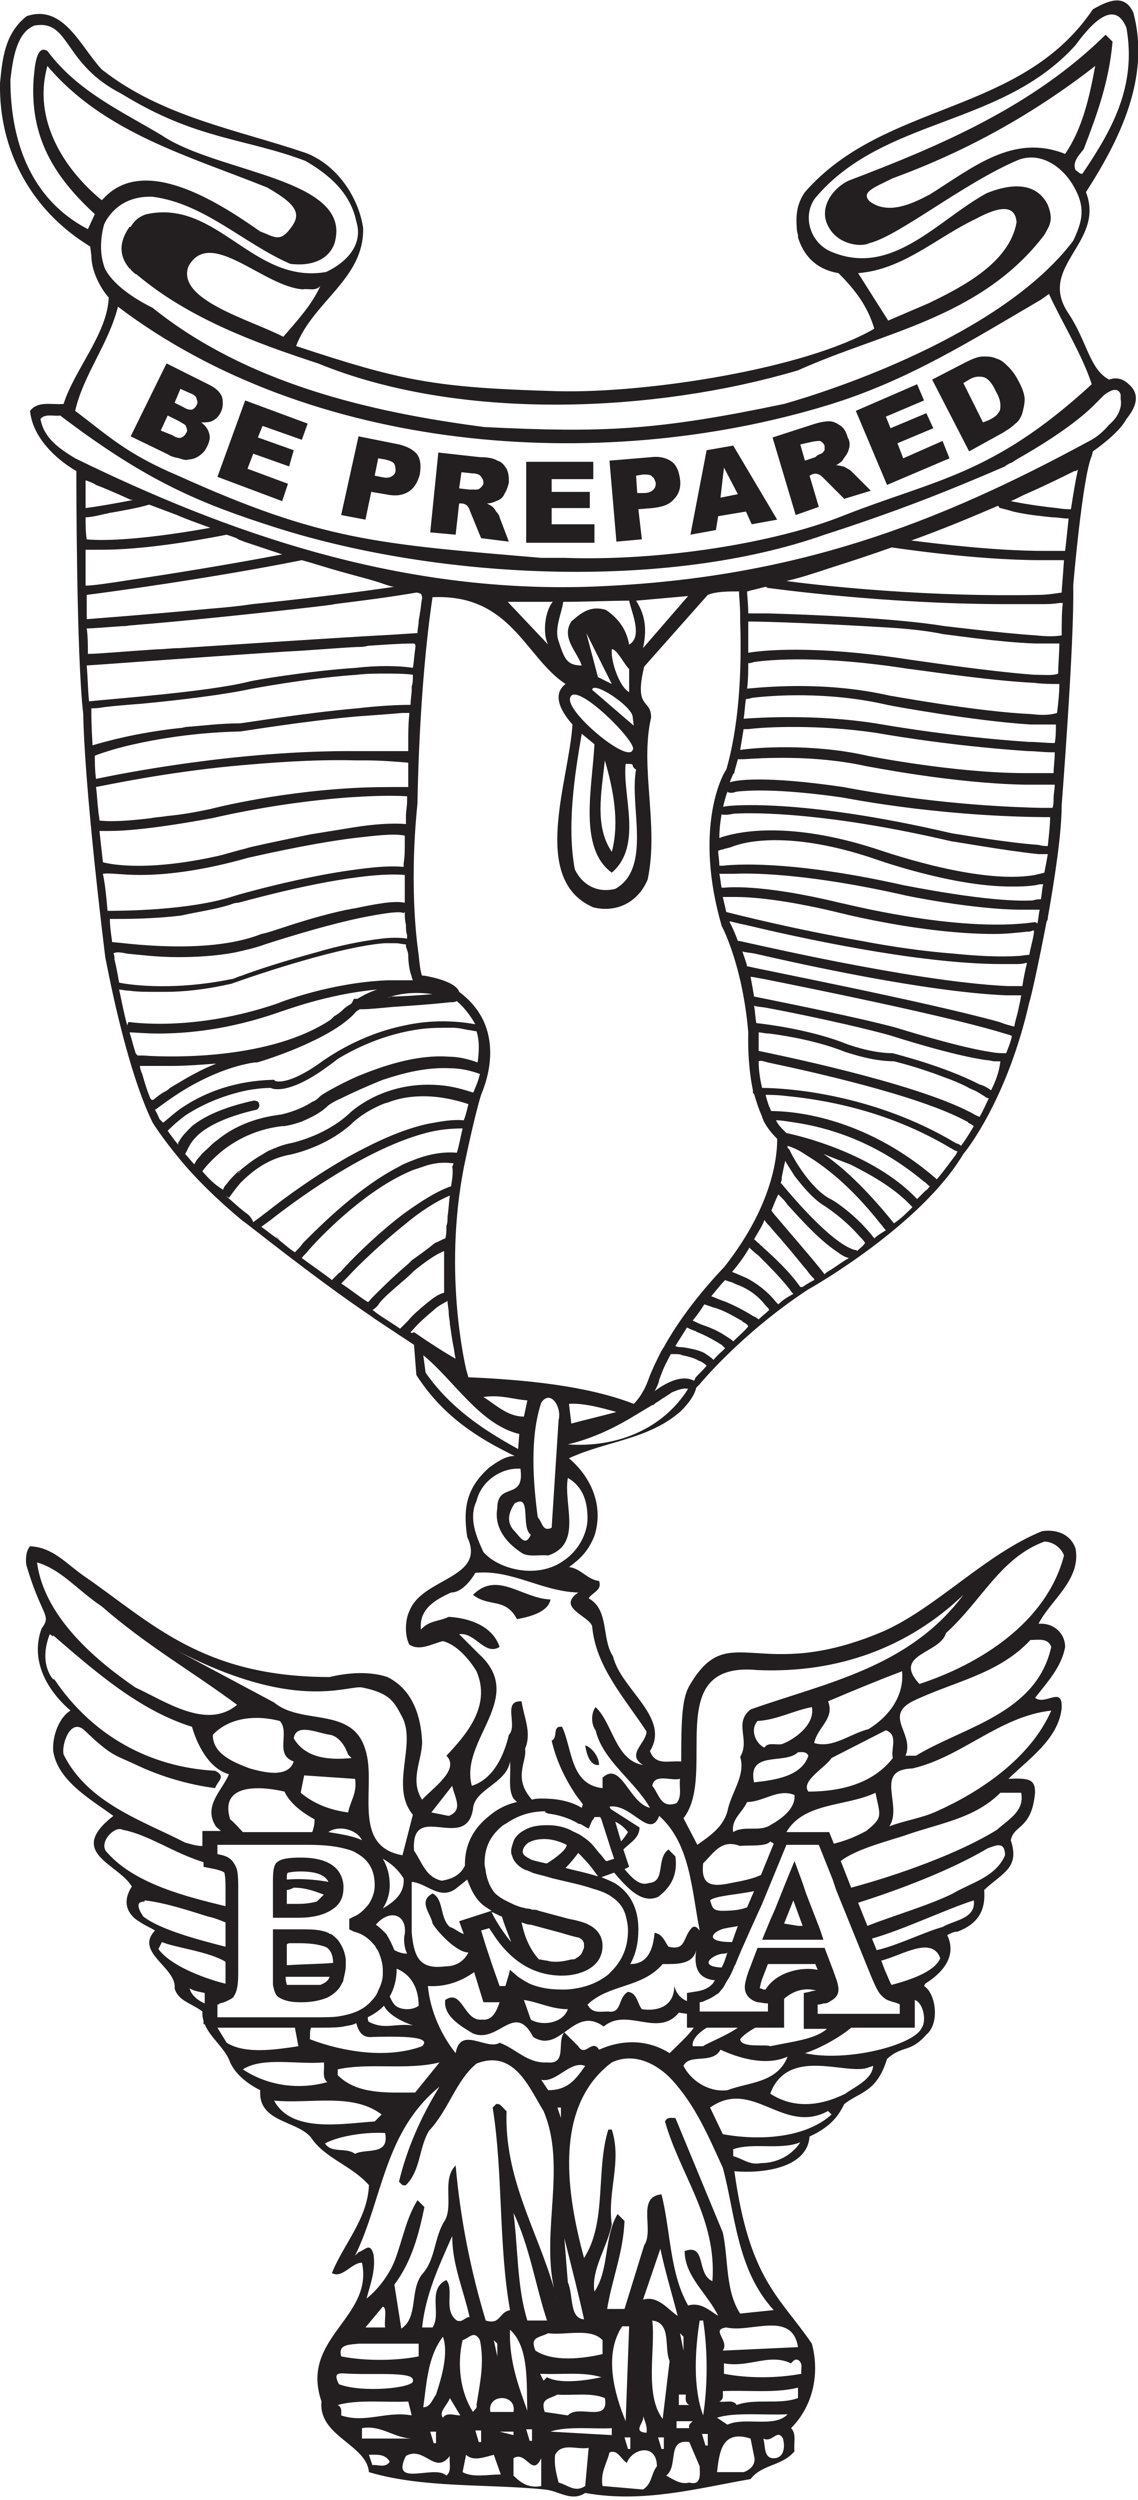 <?xml version="1.0" encoding="utf-8"?>
<!-- Generator: Adobe Illustrator 21.0.0, SVG Export Plug-In . SVG Version: 6.00 Build 0)  -->
<!DOCTYPE svg PUBLIC "-//W3C//DTD SVG 1.1//EN" "http://www.w3.org/Graphics/SVG/1.1/DTD/svg11.dtd">
<svg version="1.1" id="Layer_1" xmlns="http://www.w3.org/2000/svg" xmlns:xlink="http://www.w3.org/1999/xlink" x="0px" y="0px"
	 width="98.4px" height="216px" viewBox="0 0 98.4 216" style="enable-background:new 0 0 98.4 216;" xml:space="preserve">
<style type="text/css">
	.st0{fill:#231F20;}
</style>
<path class="st0" d="M97.6,33.2c-0.3-0.3-0.9-0.7-1.7-0.4c-1.7-0.9-1.9-3.3-3.5-5.7c-2.8-4.1,3.2-6.1,1.5-10.5
	c2.9-4.5,5.6-9.9,4.1-15.5c-0.8-1.8-2.4-0.9-3.5-0.3C88.3,10,76.5,8.7,69.6,16.6c-0.7,1-0.8,2-0.7,3.2l0,0c0,0,0,0.2,0.1,0.5
	c0,0.1,0,0.1,0,0.2c0,0,0,0,0,0c0.3,1,1.1,2.7,3.5,3.1c1.4,1.4,2.5,2.8,3.1,4.8c-6,3.5-19.8,5.6-27.4,5.4
	c-10.7-0.3-13.5-0.9-22.6-3.9c1.5-3.9,5.9-5.8,5.8-10.2c-0.4-2.7-2.3-5.5-5-6.5C20.5,11.2,14,10.1,8.8,6C7,4.1,5.5,0.3,2.3,1.4
	C0.4,2.9,0.2,5.1,0,7.2c-0.1,5.8,2.7,11,7.8,14.1l0.1,0.8c0,0,0,0,0,0c0,1.6,1.1,3.2,1.5,3.6c-0.1,3.1-3,6.3-3.9,9.2
	c-1,0.1-2.2-0.3-2.9,0.6c0.2,2.2,2.1,4.1,4,5.2v0.1c0,0.2,0,16,0.6,20.9c0,0.1,0,5.4,1.9,21c0.1,0.4,1.7,9.4,4.1,14.3
	c0,0,0.8,1.3,2.3,3.1c0,0,0,0,0,0c1.3,1.6,3.2,3.5,5.5,5.4c0.1,0,6,4.8,11.2,8.3c0.1,0.1,1.8,1.2,3.6,2.4l0.2,2.6
	c2.3,3.6,5.4,5.5,8.5,7c-0.8,0-1.5,0.5-2.2,1c-1.9,1.7-2.3,3.4-1.9,6c1.7,3.6-3.9,3.5-5,6.4c-0.4,0.8-0.4,2.2,0,2.9
	c0.9,0.6,2-0.1,2.9-0.3c1.2,0.3,2.3,1.6,2.9,2.6c1.3,3-0.9,5.5-2.6,7.3c1.2,1.2-1.2,2.8-2.1,3.8c-1.1-1.7,0-3.4,0-5
	c-0.1-2.2-0.8-4.5-3-5.6c-1.2-0.4-2.9-0.5-5,0c-11,0-15.4-4.7-21.2-8.7c-1.6-1.1-2.7-2.5-4.7-2.6c-0.4,0.4-0.4,1.4-0.3,1.7
	c1.3,4.4,2.2,4.2,1.3,5.4c-1,2.7,0.4,5.3,2.5,7.1c-0.9,0.5-1.6,2.1-1.5,3.5c0.4,2.6,3.3,4.2,5.2,5.6c-4.1,3.2,0.4,4.1,1.6,6.1
	c-1.3,2,0.6,3,0.6,3l0,0c0.4,0.3,0.9,0.5,1.4,0.8c-1.8,1.9,1.9,3.2,1.7,5c0.3,1.1,1.5,1.3,2.4,2c0,0.3,0,0.5,0.1,0.8v0.3h0.1
	c0.5,1.2,1.8,2.1,2.2,3.3c0.5,1.1,1.6,1.9,2.6,2.4c-0.2,2.8,3.2,2.6,4.4,4.1c1.2,1.8,3.5,2.4,5,4.1c-0.1,2.9-2.2,5.1-3.2,7.6
	c0.9,0.5,1.7-0.9,2.6-0.9c1,4.8-5.4,6.5-3.5,12c-0.3,3,3.9,3.7,4.1,6.1c4.7,1.4,10.2,1,15.2,1.5c1.2,0.1,2.3,1.1,3.5,0.3
	c5,0.9,9.7-0.4,14.3-1.2c1-1.3,2.7-1.1,3.8-2.4c-0.1-0.7,0.2-1.5-0.3-2c1.9-1.9,2.5-4.7,1.8-7.3c-2.8-4.1-5.4-5.5-6.7-14.9
	c2,0.2,6.3-0.1,6.5-3c2-0.9,2.6-2,3-2.8c1.4-1.1,2.8-1,3.7-3.9c1.3-1.2,2-0.5,3.4-2.1c1.2-1,0.8-3.6-0.2-4.2l0.1-0.2
	c2.7-1.7,2.3-3.4,1.9-4.2c0.4-0.2,0.6-0.3,0.9-0.3c2.1-0.8,2.4-2.2,2.3-3.6c1.6-1.5,3.1-1.9,2.3-4.3c0.3-1.4,1.8-0.9,2.1-4.1
	c0-1.1-0.4-1.3-2.3-1.2c1.7-1.7,4.3-3.4,4.6-6.1c0.1-2-1.4-0.2-2.3-0.9c1.1-1.4,2.3-2.7,2.6-4.4c0-1.1-0.9-2.1-2.3-2
	c1-2,3.7-3.8,3.2-6.5c-0.4-1.2-1.6-1.7-2.9-1.5c-4.9,2-9,6.5-13.6,8.6c-10.9,4.7-13.4-1.1-16.8,4.6c-0.7,1.1-0.8,2.7-0.8,6.7
	c-1.1-0.1-2.2,0.4-2.7-0.9c1.8-2.9-2.5-5.3-3.2-8.2c-1-1.5-0.3-4-2.1-5c0.3-0.5,1.2-0.7,0.9-1.5c-1-0.1-1.6-1.1-2.6-1.2
	c0.8-0.6,1.6-1.2,2.2-2.7c0.8-2.5-0.2-5-2.2-6.7c3.2-1.5,6.9-1.6,9.7-4.1c0.8-0.8,1.2-1.5,1.3-2l0,0l0.3-0.3c0,0,3.6-4.4,9.4-8.2
	c0.4-0.2,9.8-5.6,13.4-11.7c0.2-0.2,3.8-4.7,5.7-13.1c0.1-0.2,0.8-3.3,1.5-7c0.1-0.1,0.1-0.2,0.1-0.3c0,0,0,0,0,0
	c0.6-3.4,1.2-7.3,1.2-9.7c0-0.1,1.1-14,1-19c0-0.1,0.8-9.4,1.6-11.2l0.1-0.4c1.7-1.2,2.6-2.2,2.9-2.8c0,0,0,0,0,0
	C97.8,35.7,98.9,34.3,97.6,33.2C97.6,33.2,97.6,33.2,97.6,33.2z M71.7,109.8c-0.2,0.1-0.3,0.2-0.4,0.3c0,0,0,0,0,0
	c-1-1.3-3.2-3.8-4.2-5c-0.2-0.2-0.3-0.4-0.4-0.5c0.2-0.5,0.4-1,0.6-1.4c0.1,0.1,0.1,0.1,0.2,0.2c0.2,0.2,0.4,0.4,0.6,0.7
	c1.1,1.2,2.7,3,4.2,4c0.4,0.3,0.7,0.5,1.1,0.6C72.7,109.1,72.2,109.5,71.7,109.8z M69.4,111.2C69.3,111.2,69.3,111.3,69.4,111.2
	c-0.1,0-0.1,0-0.2,0c-0.9-1.3-2.3-2.6-3.2-3.4c-0.1-0.1-0.1-0.1-0.2-0.2c0,0-0.1,0-0.1-0.1c-0.3-0.2-0.4-0.4-0.5-0.4
	c0.3-0.6,0.7-1.1,0.9-1.7c0.1,0.2,0.3,0.4,0.5,0.6c0.3,0.4,0.8,0.9,1.2,1.4c0.7,0.8,1.4,1.7,2,2.4c0.2,0.3,0.4,0.5,0.6,0.7
	c0,0,0,0,0,0.1C69.8,110.9,69.4,111.2,69.4,111.2z M67.3,112.7c-0.1-0.1-0.1-0.1-0.2-0.2c-0.8-1-1.8-1.7-2.6-2.1
	c-0.5-0.2-0.9-0.4-1.2-0.5c0.6-0.7,1.1-1.4,1.5-2.1c0.1,0.1,0.4,0.4,0.8,0.7c0,0,0,0,0.1,0.1c0.7,0.7,1.7,1.7,2.5,2.7
	c0.1,0.1,0.2,0.3,0.3,0.4c0,0,0.1,0.1,0.1,0.1C68.2,112,67.7,112.3,67.3,112.7z M65.6,114c-0.1-0.1-0.3-0.2-0.5-0.3
	c-0.8-0.5-1.6-0.9-2.3-1.2c-0.6-0.2-1-0.4-1.3-0.5c0.5-0.6,0.9-1.1,1.2-1.4c0,0,0,0,0,0c0,0,0.2,0.1,0.6,0.2
	c0.2,0.1,0.4,0.2,0.7,0.3c0.7,0.3,1.5,0.8,2.2,1.7c0,0,0.1,0.1,0.1,0.1c0.1,0.1,0.2,0.2,0.2,0.3C66.3,113.4,65.9,113.7,65.6,114z
	 M63.4,115.9c-0.2-0.2-0.4-0.3-0.7-0.5c-0.6-0.4-1.3-0.7-1.9-0.9c-0.3-0.1-0.7-0.3-0.9-0.4c0.4-0.5,0.7-0.9,1-1.4
	c0,0,0.3,0.1,0.6,0.2c0.2,0.1,0.4,0.1,0.6,0.2c0.6,0.2,1.3,0.6,2,1c0,0,0.1,0,0.1,0.1c0.2,0.1,0.4,0.2,0.5,0.4
	C64.4,115,63.9,115.4,63.4,115.9z M61.7,117.5c-0.2-0.2-0.5-0.4-0.8-0.6c-0.6-0.3-1.3-0.4-1.9-0.5c-0.2,0-0.4,0-0.6-0.1
	c0.3-0.5,0.7-1.1,1-1.6c0.2,0.1,0.4,0.2,0.7,0.3c0.1,0,0.1,0.1,0.2,0.1c0.5,0.2,1.1,0.5,1.6,0.8c0.2,0.1,0.3,0.2,0.5,0.3
	c0.1,0.1,0.2,0.2,0.3,0.3C62.4,116.8,62,117.1,61.7,117.5z M91.2,64.2C91.2,64.2,91.2,64.2,91.2,64.2c-0.8,0-1.5-0.1-2.3-0.1
	c-7.3-0.5-13.1-1.6-13.2-1.6c-5.1-0.8-10-0.5-11.4-0.4c0.1-0.6,0.1-1.1,0.2-1.7c0.1,0,0.2,0,0.5-0.1c1.6-0.2,6.5-0.6,11.7,0.6
	c0.4,0.1,7.6,1.4,12.4,1.7c0.4,0,0.8,0,1.2,0c0.3,0,0.6,0,0.9,0c0,0,0.1,0,0.1,0C91.3,63.1,91.3,63.7,91.2,64.2z M90.6,73.1
	c-0.2,0-0.5,0-0.8-0.1c-2.9-0.2-7.4-1-7.5-1c-13.3-3.1-19.5-2.4-19.7-2.3c0,0,0,0,0,0c-0.1,0-0.1,0-0.1,0.1c0.1-0.4,0.2-0.8,0.3-1.1
	c0-0.1,0.1-0.2,0.1-0.3c0.1,0.1,0.2,0.1,0.4,0.1c0,0,0.1,0,0.4-0.1c0.9-0.1,3.5-0.3,9.1,0.5c0.1,0,7.8,1.6,17.3,1.7
	c0.2,0,0.4,0,0.5,0c0.1,0,0.1,0,0.2,0C90.8,71.3,90.7,72.1,90.6,73.1z M75.6,63.3c0.1,0,5.9,1.1,13.3,1.6c0.7,0,1.3,0.1,2,0.1
	c0.1,0,0.2,0,0.3,0c0,0.7-0.1,1.3-0.1,1.8c0,0,0,0-0.1,0c-0.7,0-1.5,0-2.3,0C82.5,66.8,75,65.3,75,65.3c-4.8-1.1-9.8-0.7-11-0.5
	c0.1-0.6,0.2-1.2,0.3-1.8c0.1,0,0.2,0,0.4,0C66.2,62.8,70.8,62.6,75.6,63.3z M63.5,66.8l0-0.1c0.1-0.4,0.2-0.7,0.3-1.1
	c0,0,0.2,0,0.5,0c1.5-0.1,6.1-0.4,10.6,0.6c0.1,0,7.5,1.5,13.8,1.6c0.3,0,0.7,0,1,0c0.4,0,0.9,0,1.3,0c0,0,0.1,0,0.2,0
	c0,0.4-0.1,0.8-0.1,1.2c0,0,0,0,0,0c0,0.3,0,0.6-0.1,0.8c-0.3,0-0.6,0-1,0C80.6,69.6,73,68,72.9,68c-6.8-1-9.3-0.6-9.8-0.4
	C63.3,67.1,63.4,66.8,63.5,66.8z M89.2,61.7c-4.7-0.2-12.2-1.6-12.3-1.6c-5.7-1.3-11.1-0.7-12.3-0.6c0.1-0.8,0.1-1.5,0.1-2.2
	c0.1,0,0.2,0,0.5-0.1c1.4-0.2,5.8-0.6,13.4,0.6c0.3,0,6.7,1,10.8,1.2c0.8,0.1,1.5,0.1,2,0.1c0,0,0.1,0,0.1,0c0,0,0.1,0,0.1,0
	c0,0.8-0.1,1.7-0.2,2.5C90.8,61.8,90,61.8,89.2,61.7z M89.4,58.3C85.3,58,78.8,57,78.7,57c-8.4-1.3-12.8-0.8-14-0.6c0-1,0-1.9,0-2.7
	c1.6,0,6.9,0.2,11.7,0.5c1.9,0.1,3.8,0.3,5.2,0.6c0.2,0,4.8,0.7,7.9,0.8c0.4,0,0.8,0,1.1,0c0.3,0,0.5,0,0.7,0c0.1,0,0.2,0,0.3,0
	c0,0.8-0.1,1.7-0.1,2.6C91,58.4,90.3,58.3,89.4,58.3z M91.8,54.9C91.7,54.9,91.7,54.9,91.8,54.9c-0.6,0.1-1.3,0.1-2.2,0
	c-3.1-0.2-7.8-0.8-7.9-0.8c-4.3-0.7-11.7-1-15.3-1.1c-0.4,0-0.7,0-1,0c-0.3,0-0.5,0-0.7,0c0-0.9-0.1-1.5-0.1-1.9
	c0.1,0,0.3-0.1,0.4-0.1c0.4-0.1,0.8-0.2,1.2-0.3c0.1,0,0.1,0.1,0.2,0.1c0.1,0,9.9,1.4,20.6,1.4c1,0,1.9,0,2.9,0c0.6,0,1.1,0,1.7-0.1
	c0.1,0,0.2,0,0.3,0C91.8,52.9,91.8,53.9,91.8,54.9z M91.8,51.2C91.8,51.2,91.8,51.2,91.8,51.2c-0.7,0.1-1.3,0.2-2,0.2
	c-9.1,0.2-18.1-0.7-21.8-1.2c1.3-0.3,2.5-0.7,3.7-1.1c1.9-0.6,3.7-1.2,5.4-1.8c0,0,0,0,0,0c0,0,0,0,0,0c0,0,0,0,0,0
	c0.1,0,7.1,1.1,12.9,1.1c0.1,0,0.3,0,0.4,0c0.4,0,0.9,0,1.3,0c0.1,0,0.2,0,0.3,0C91.9,49.9,91.8,51,91.8,51.2z M90.3,47.6
	c-4.2,0-9.1-0.6-11.5-0.9c2.8-1,5.4-2.1,7.5-3c0.1,0.1,0.1,0.2,0.2,0.2c0.4,0.1,0.8,0.2,1.1,0.3c1.3,0.3,2.5,0.4,3.4,0.5
	c0.5,0,0.9,0.1,1.2,0.1c0.1,0,0.1,0,0.2,0c-0.1,1-0.2,1.9-0.3,2.8C91.6,47.6,90.9,47.6,90.3,47.6z M91.4,43.9c-1-0.1-2.5-0.3-4-0.6
	c0.5-0.2,1-0.5,1.5-0.7c1.8-0.8,3.2-1.5,4-1.9c0,0,0,0,0.1,0c0.1,0,0.1-0.1,0.2-0.1c-0.2,0.9-0.4,2.1-0.6,3.4
	C92.4,44,92,44,91.4,43.9z M75.3,74.1c0.3,0.1,6.9,2.5,12.1,2.5c0.7,0,1.3,0,2-0.1c0.2,0,0.4-0.1,0.6-0.1c0.1,0,0.1,0,0.2,0
	c-0.1,0.4-0.1,0.8-0.2,1.3c-0.2,0-0.4,0-0.7,0.1c-3.8,0.2-11-1.3-11.1-1.3c-8.9-2-13.9-1.9-15.7-1.7c-0.1,0-0.2,0-0.3,0
	c0-0.5-0.1-0.9-0.1-1.3c0.1,0,0.2-0.1,0.4-0.1c0.2-0.1,0.4-0.1,0.7-0.2C64.9,72.5,68.9,72,75.3,74.1z M64.4,79.9
	c4.2,1,14.8,3.4,22.3,3.4c0.4,0,0.7,0,1,0c0.4,0,0.7,0,1-0.1c0,0,0.1,0,0.1,0c-0.2,0.8-0.3,1.4-0.4,2c-0.4,0-0.8,0-1.3,0
	c-8.4-0.4-23-3.9-23.2-3.9c0,0-0.1,0-0.1,0c-0.4-1.1-0.7-1.6-0.7-1.6c0,0,0,0,0-0.1C63.5,79.7,63.9,79.8,64.4,79.9z M66.1,84.6
	c4,0.8,14.9,3,20.1,4.5c0.3,0.1,0.7,0.2,1,0.3c0.1,0,0.2,0.1,0.3,0.1c-0.1,0.5-0.3,1-0.5,1.5c0,0-0.1,0-0.1,0c-0.3,0-0.7,0-1.2-0.1
	c-2.8-0.4-8.2-2.1-8.2-2.1c-3.7-1-10.9-2.4-12.3-2.7c-0.1-0.6-0.2-1.2-0.3-1.7C65.1,84.4,65.5,84.5,66.1,84.6z M66.4,91.8
	c3.3,0.7,13,2.8,17.2,5.1c0,0,0.1,0,0.1,0.1c0.2,0.1,0.4,0.2,0.5,0.3c-0.4,0.7-0.8,1.3-1.1,1.7c0,0,0,0,0,0
	c-0.1-0.1-0.3-0.2-0.4-0.2c-7.3-4.4-15-4.8-16.8-4.8c-0.2-0.8-0.3-1.6-0.3-2.3C65.8,91.6,66,91.7,66.4,91.8z M75.6,107
	c-1.6-2.1-3.7-3.4-3.8-3.4c-1.9-1-3.5-4.1-3.5-4.2c-0.1-0.1-0.1-0.2-0.2-0.2c0-0.1,0-0.2,0-0.2c0.3,0.1,0.9,0.3,1.6,0.8
	c1.5,0.9,3.8,2.6,6.4,5.9c0.2,0.2,0.3,0.4,0.5,0.6C76.3,106.5,75.9,106.7,75.6,107z M74.1,108.1c0-0.1-0.1-0.1-0.2-0.1
	c-2.1-0.6-5.8-5.1-6.3-5.7c0,0-0.1-0.1-0.1-0.1c0,0,0,0,0,0c0.1-0.2,0.1-0.3,0.1-0.5c0.1-0.5,0.2-1,0.3-1.4c0.2,0.4,0.5,0.8,0.8,1.3
	c0.7,0.9,1.6,2,2.6,2.6c0,0,1.6,1,3,2.6c0.2,0.2,0.4,0.4,0.5,0.6C74.6,107.7,74.3,107.9,74.1,108.1z M71.2,99.7
	c0.7,0.3,1.5,0.6,2.3,0.9c1.6,0.8,3.4,1.8,4.8,3.1c0.2,0.2,0.4,0.4,0.6,0.6c-0.5,0.5-1,1-1.6,1.4C74.8,102.6,72.8,100.8,71.2,99.7z
	 M68,97.9L68,97.9c-0.1-0.1-0.1-0.1-0.2-0.2c-0.3-0.3-0.5-0.5-0.7-0.9c0,0,0.1,0,0.1,0c0.4,0,0.9,0.1,1.6,0.2
	c2.6,0.4,6.8,1.5,11.1,5.1c0.2,0.1,0.3,0.3,0.5,0.4c0,0,0,0,0,0c0,0,0,0,0,0c-0.1,0.1-0.2,0.3-0.4,0.4c-0.2,0.2-0.5,0.5-0.7,0.7
	C75.5,99.6,69,98.1,68,97.9z M81,101.9C81,101.9,81,101.9,81,101.9c-0.1-0.1-0.1-0.1-0.1-0.1C74.5,96.3,68.2,96,66.7,96c0,0,0,0,0,0
	c-0.1-0.1-0.1-0.3-0.2-0.4c-0.1-0.3-0.2-0.6-0.3-1c0.4,0,1,0,1.8,0.1c3.1,0.3,8.7,1.2,14.2,4.5c0.1,0,0.1,0.1,0.2,0.1
	c0.1,0.1,0.2,0.1,0.4,0.2c-0.1,0.1-0.1,0.2-0.1,0.2C82.1,100.5,81.6,101.2,81,101.9z M60,119.3c-1.1-0.6-2.6,0.3-3.4,0.9
	c0.3-0.5,0.4-0.9,0.4-1c0.1-0.2,0.1-0.3,0.2-0.5c0.2-0.6,0.5-1.1,0.8-1.7c0.1,0,0.3,0,0.4,0c0.2,0,0.4,0,0.6,0.1
	c0.5,0.1,0.9,0.2,1.3,0.4c0.1,0.1,0.3,0.1,0.4,0.2c0.2,0.1,0.3,0.2,0.4,0.3c-0.4,0.5-0.8,0.8-1,1.1C60.1,119.2,60,119.3,60,119.3z
	 M83.9,96.1c-5-2.6-16.9-5-18.3-5.3c0-0.9,0-1.5,0-1.6c0.2,0,0.5,0.1,0.9,0.1c1.6,0.2,4.4,0.7,6.6,1.6c0.1,0,2.2,0.8,4.2,0.8
	c0,0,2.1,0.5,4.4,1.4c0.6,0.2,1.3,0.5,1.9,0.8c0.3,0.2,0.7,0.3,1,0.5c0.2,0.1,0.3,0.2,0.5,0.3c0.1,0.1,0.3,0.2,0.4,0.2
	c-0.3,0.6-0.5,1.1-0.8,1.6C84.4,96.4,84.1,96.2,83.9,96.1z M85.7,94.2c-0.3-0.2-0.6-0.4-1-0.5c-3.1-1.6-7.2-2.6-7.5-2.7
	c-1.9,0-4-0.8-4-0.8c-3-1.2-6.8-1.7-7.8-1.8c-0.1-0.5-0.1-1-0.2-1.5c0.3,0.1,0.7,0.1,1.2,0.2c2.7,0.5,7.9,1.6,10.7,2.4
	c0.3,0.1,5.3,1.7,8.2,2.1c0.3,0,0.5,0.1,0.7,0.1c0.2,0,0.4,0,0.5,0C86.4,92.6,86.1,93.4,85.7,94.2z M88.1,87
	c-0.1,0.6-0.3,1.1-0.4,1.7c-0.4-0.1-0.8-0.2-1.3-0.4c-6.5-1.8-21.5-4.7-21.7-4.8c0,0-0.1,0-0.1,0c-0.1-0.5-0.3-0.9-0.4-1.3
	c0.2,0.1,0.6,0.1,1.1,0.2C69.2,83.3,80,85.7,87,86c0.3,0,0.7,0,1,0c0.1,0,0.2,0,0.3,0C88.2,86.6,88.1,87,88.1,87z M89.4,80.6
	C89.4,80.6,89.4,80.6,89.4,80.6c-0.1,0.7-0.3,1.3-0.4,1.9c-0.3,0-0.7,0.1-1,0.1c-1.6,0.1-3.5,0-5.5-0.2c-2.6-0.2-5.4-0.6-8-1.1
	c-5.8-1-10.9-2.3-11.7-2.5c-0.1-0.4-0.2-0.9-0.3-1.3c0,0,0.1,0,0.1,0c0,0,0.3,0,1,0c1.3,0,4.1,0.2,8.7,1.3c0.4,0.1,7.4,1.9,13.7,1.9
	c0.9,0,1.9-0.1,2.8-0.2c0.2,0,0.3,0,0.5-0.1c0,0,0.1,0,0.1,0C89.4,80.5,89.4,80.5,89.4,80.6z M89.3,79.7C82.6,80.6,72.8,78,72.6,78
	c-7-1.7-9.9-1.3-10-1.3c0,0,0,0-0.1,0c0,0-0.1,0-0.1,0c-0.1-0.4-0.1-0.8-0.2-1.2c0.1,0,0.2,0,0.3,0c0.2,0,0.5,0,0.9,0
	c2.2-0.1,7,0.1,14.6,1.8c0.3,0.1,6.3,1.3,10.3,1.3c0.1,0,0.1,0,0.2,0c0.3,0,0.5,0,0.8,0c0.2,0,0.4,0,0.6,0c-0.1,0.4-0.1,0.8-0.2,1.2
	C89.5,79.6,89.4,79.7,89.3,79.7z M90.3,75.4c-0.3,0.1-0.5,0.1-0.8,0.2c-5.1,0.9-13.8-2.3-13.9-2.3c-7.2-2.3-11.5-1.5-13.1-1
	c-0.1,0-0.2,0.1-0.3,0.1c0-0.8,0.1-1.5,0.2-2.1c0,0.1,0.1,0.1,0.2,0.1c0.1,0,0.1,0,0.2,0c0,0,0.2,0,0.7-0.1
	c1.9-0.1,8.1-0.1,18.8,2.4c0.2,0,4.6,0.8,7.5,1.1c0.2,0,0.4,0,0.6,0c0.1,0,0.1,0,0.2,0C90.5,74.4,90.4,74.9,90.3,75.4
	C90.3,75.4,90.3,75.4,90.3,75.4z M74.2,23.6c3.9-0.3,6.8-3.1,10.2-4.7c2.4-1.3,3.4-1,3.5,0.3c-0.6,3.5-4.7,5.6-7.6,7l-3.5,1.5
	L74.2,23.6z M24.5,29.1c-2.9-1.5-9.3-3.2-8.2-6.1c1.9-3.4,6.5,1.8,9.9,2c0.4-0.1,1.1,0.2,1.5-0.3C27,26.3,25.7,27.7,24.5,29.1z
	 M7.6,19.8c-5-2.6-6.7-7.7-6.7-12.9c0.2-1.7,0.5-4.1,2.1-4.7c3.1-0.5,2.4,3.3,7.5,5.9c6.5,4,10.6,3.8,15.9,5.8
	c2.1,1.2,3.9,2.8,4.4,5.2c0.7,2.2-1.1,3.7-2.6,4.4c-6.3,1.1-9.4-6.3-15.5-5c-0.7,0.2-1.1,0.6-1.4,1.1l-0.1,0c-1.2,1.7-0.6,2.9,0,3.6
	c0,0,0,0,0,0c0,0,0.1,0,0.1,0.1c0.2,0.2,0.4,0.4,0.5,0.4c4.5,3.8,10.2,5.9,15.7,7.7c12.2,5,29,4.3,41.5,0.6
	c7.3-3.3,15.8-4.5,21.3-11.7c0.5-0.9,0.8-1.3,0.3-2.6c-1.1-2.2-3.6-1.7-5.3-1c-4.2,2.3-8.1,7.2-13.3,5.1c-1.9-0.7-2.7-3.1-1.5-4.7
	c5.9-7,16.1-6.1,22.5-13.2c1.1-1.5,3.3-4.2,4.4-1.5c0.9,5.1-1.3,8.9-3.8,12.6c-0.2,0.1-0.4-0.2-0.6-0.3c-0.3-0.7,0.3-1.3,0.7-1.8
	c1.2-3.1,2.2-5.9,2.5-9.3l-0.6-0.6c-6.3,6.2-14.3,9.6-22.2,12.6c-1.5,0.7-2.7,2.5-1.7,4.1c0.8,1.4,2.7,1.7,3.5,1.3
	c2.5-0.6,8.3-5.3,12.9-7.2c1.9-0.7,3.9,0.6,4.9,2.6c0.9,1.7,0.5,2.9-0.2,4.4c-6.2,8.2-21.1,13-25,14.1c-11,2.3-15.6,2.5-25.9,2
	c-10-1.3-20.6-3.8-28.7-10.3l0,0C9.4,24.7,9,23,9,23l0,0c-0.4-1.2-0.3-2.5,0-3.6c0.4-0.9,1.6-2.5,4.2-2.4c4.5,0.6,7.8,4,11.9,5.8
	c1.6,0.2,3.2-0.2,3.8-1.7c1.8-5.7-10-6.1-14.9-9.4c-3.5-2.1-7.3-3.8-9.9-7.3c-1-0.6-1.1,1.5-1.2,2.5c-0.3,4.9,1.7,8.3,5.3,11.6
	L7.6,19.8z M92.1,13.3c-4.5-1.8-8,1.2-11.7,3.5c-1.5,0.8-3.6,1.8-5.2,0.6c-0.8-0.8,0.4-1.2,2-2c6.3-2.3,12.1-5.5,17.5-9.7
	C94.2,8.4,93.6,11.1,92.1,13.3z M9,17.1l-0.2,0.2c-3.3-2.7-6-7-4.7-11.6c4.9,5.8,12.3,7.8,19,10.5c3,1.7,2.9,2.5,1.8,3.8
	c-0.8,0.9-1.3,0.4-2.4,0C18.8,17.4,12.5,13.4,9,17.1z M10.2,26.5C26.7,39,51.6,41.1,71.6,35c6.9-2.1,12.4-5.6,18.4-9.1l0.7-0.5
	c1.1,2.4,2.9,5.3,3.7,7.8c-8.6,7.9-13.5,8.2-21.6,11.4c-5.8,2.3-15.6,3.9-24,3.6h-2c-14.2-1.2-19-1.5-31.4-7.1
	c-4.5-1.9-6.1-3.5-8.9-5.6C7.2,32.4,9.4,29.7,10.2,26.5z M3.5,36.2c0.4-0.5,1.2-0.2,1.7-0.3c7.5,5.7,12.1,7.6,18.7,9.7
	c14.2,4.5,33.8,5.4,47.4,0.6c6.2-2,10.5-3.7,15.6-5.9l0,0c0,0,0.1-0.1,0.3-0.2c0.1-0.1,0.3-0.1,0.4-0.2l0.3-0.2
	c1.6-0.9,4.6-2.7,6.5-4.5c0.1-0.1,0.3-0.3,0.5-0.5c0.2-0.2,0.3-0.3,0.5-0.5c0.2-0.2,0.4-0.3,0.6-0.4c0,0,0.7-0.4,0.9,0.3l0,0
	c0,0,0,0.1,0,0.1c0,0.1,0,0.2,0,0.3c0,0,0.3,1.1-1,2.2c-0.5,0.6-1.1,1.1-1.7,1.4c-13.1,7.1-25.6,12-43.4,12.6
	c-16.5,0.5-31.2-4.7-44.3-11.1C5.2,38.8,3.8,37.9,3.5,36.2z M55,51.9l4.5-0.4L55.6,56C55.9,54.6,55.9,53.3,55,51.9z M52.9,59.1
	l-1.2-0.6l-1-3.8L52.9,59.1z M52.9,56.1c0.4-0.1,1.2,1.5,1.5,1.7v2C53.6,59.4,52.8,57.2,52.9,56.1z M54.7,61.9l0.1,0.8l-3.6-3.1
	C51.3,58.8,54.6,61,54.7,61.9z M54.4,55.7c-0.2-1.1-0.7-2.1-2-3c-1.3-0.4-2.1,0.2-3,1c-0.9,1.4,0.5,2.6,0.9,3.8
	c-1.3,0-1.5-0.6-2-2.1c-0.4-1.1,0.3-2.5,0.4-3.4c2,0,4.2-0.1,5.7-0.1C54.6,52.9,55.6,55,54.4,55.7z M49.3,60.3c0.4-1.6,6,4,5.4,4.5
	C54.3,66,48.9,61.5,49.3,60.3z M52.9,73.6c-1.5-2.2-0.9-5.1-0.6-7.9C53,68.1,53.6,71,52.9,73.6z M50.3,63.4l1.1,0.9
	c-0.2,3.8-1.4,9,1.5,11.1c2.7-2.3,0.9-6.7,1.2-9.4c1,0,0.3,0.1,0.9,0.5c-0.6,3.1,1.4,8.5-1.8,10.3c-1.6,0.4-2.9-0.4-3.5-1.7
	C49,71.3,49.7,66.9,50.3,63.4z M47.4,55.7L43.9,52l3.9,0C47.1,52.8,46.9,54.8,47.4,55.7z M21.4,104.9c-0.7-0.5-1.3-1.1-1.9-1.6
	l0.3,0.2c0,0,0.4-0.6,1-1.3c0.9-0.9,2.2-2,4.1-2.4c0.1,0,3.2-0.6,5.5-2.7c0.1-0.1,1-1,2.7-1.7c0.2-0.1,0.4-0.1,0.6-0.2
	c1.1-0.4,2.5-0.6,4.2-0.4c0.8,0.1,1.7,0.3,2.6,0.6c-0.1,0.4-0.2,0.9-0.4,1.4c-1-0.1-2,0.1-3.1,0.3c-2.3,0.5-4.6,1.6-6.8,2.8
	c-3,1.7-5.6,3.6-7.1,4.8c-0.3,0.2-0.5,0.4-0.8,0.6c-0.1,0.1-0.3,0.2-0.4,0.3C21.7,105.1,21.4,104.9,21.4,104.9z M17.2,98
	c0.8-0.7,2.3-1.5,4.9-2.1c0.2,0,0.4-0.3,0.3-0.5c0-0.2-0.2-0.3-0.4-0.3c0,0,0,0-0.1,0c-2.7,0.6-4.3,1.4-5.3,2.2
	c-0.5,0.5-0.9,0.9-1.1,1.3c-0.1,0.1-0.1,0.2-0.1,0.3c-0.4-0.5-0.7-0.9-0.9-1.2c0.2-0.2,0.7-0.7,1.5-1.3c1.2-0.8,3-1.7,5.4-2.2
	c0.6-0.1,1.3-0.2,2-0.2c0.4,0.2,1.9,0.4,5-1.9c0,0,0.3-0.2,0.8-0.6c1.3-0.8,4-2.2,7.3-2.6c0.8-0.1,1.7-0.1,2.6-0.1
	c0.5,0,0.9,0.1,1.4,0.2c0.2,0,0.5,0.1,0.7,0.1c0.3,0.9,0.2,1.9,0.1,2.7c-0.8-0.3-1.7-0.5-2.5-0.5c-2.8-0.2-5.7,0.8-7.9,1.7
	c-1.8,0.8-3.1,1.6-3.2,1.7c-0.2,0.2-0.4,0.4-0.7,0.5c-1.2,0.8-2.7,1.1-2.7,1.1c-2.5,0.3-4.3,1.2-5.5,2.2c-0.3,0.2-0.5,0.4-0.7,0.6
	c-0.3,0.3-0.6,0.5-0.8,0.8c-0.3,0.3-0.4,0.5-0.5,0.7c-0.3-0.3-0.5-0.6-0.8-0.9C16.2,99.5,16.3,98.8,17.2,98z M13.8,96.7
	c-0.1-0.2-0.2-0.5-0.4-0.8c0.3-0.2,0.8-0.6,1.4-1c1.7-1.2,4.5-2.7,7.2-3.1c0.1,0,0.1,0,0.2,0c0.1,0,1.7-0.5,3.4-1.2
	c1.9-0.8,4.1-1.9,5.2-3.2c0.1-0.1,0.2-0.1,0.3-0.2c0.1,0,0.2,0,0.3,0c0.5,0,1.5-0.1,2.6-0.2c1.4-0.1,3.1-0.2,4.9-0.4
	c0.2,0,0.4,0,0.6-0.1c0.7,0.6,1.2,1.3,1.6,2c-2.2-0.4-4.3-0.3-6.1,0.1c-4,0.8-6.8,2.9-7,3c-3.1,2.3-4.2,1.8-4.2,1.8l-0.1-0.1l-0.1,0
	c-3.8,0.1-6.4,1.4-8,2.5c-0.7,0.5-1.2,1-1.5,1.2C13.9,96.8,13.8,96.7,13.8,96.7z M13,94.9c-0.3-0.7-0.5-1.4-0.7-2.1
	c-0.1-0.2-0.2-0.5-0.2-0.7c0.1,0,0.3,0,0.5,0c0.3,0,0.6,0,1,0c0,0,0,0,0.1,0c0.4,0,0.8,0,1.2,0c1.1,0,2.4-0.1,3.8-0.2
	c-1.3,0.5-2.5,1.2-3.5,1.8c-0.2,0.1-0.3,0.2-0.5,0.3c-0.2,0.2-0.4,0.3-0.6,0.4c-0.3,0.2-0.6,0.4-0.8,0.6C13.1,95.1,13.1,95,13,94.9z
	 M11.7,90.9c-0.2-0.6-0.3-1.1-0.5-1.7c0.4,0,1.3,0.1,2.5,0.1c2.4,0,6.1-0.3,10.6-1.9c0.1,0,3.9-1.5,8.3-1.9
	c-0.6,0.2-1.2,0.5-1.7,0.8c-0.1,0-0.1,0-0.1,0l-0.2,0l-0.1,0.2c0,0.1-0.1,0.1-0.1,0.2c-0.3,0.2-0.5,0.3-0.7,0.5
	c-0.3,0.3-0.6,0.5-0.8,0.6c-0.2,0.2-0.3,0.3-0.3,0.3c-5.1,3.4-13.5,3.3-16.2,3.1c-0.2,0-0.4,0-0.5,0C11.8,91.1,11.7,91,11.7,90.9z
	 M36.5,51.7c-0.1,0.4-0.1,0.9-0.2,1.3c0,0.2-0.1,0.5-0.1,0.7c0,0.3-0.1,0.6-0.1,1c-1.5,0.1-3.1,0.2-5,0.3c-5,0.3-10.9,0.7-15.6,1
	c-0.7,0-1.3,0.1-1.9,0.1c-3,0.2-5.2,0.4-6,0.4c0-0.7,0-1.5-0.1-2.2c0.5,0,1.6-0.1,3.1-0.2c0.4,0,0.7-0.1,1.1-0.1
	c3.8-0.3,9.7-0.9,15.8-1.6c0.5-0.1,1-0.1,1.4-0.2c2.4-0.3,4.8-0.6,7.1-1c0.2,0,0.3,0.1,0.4,0.1C36.5,51.5,36.5,51.6,36.5,51.7z
	 M33.8,86.1c1.1-0.3,2.2-0.4,3.6-0.2C36.1,86,34.8,86.1,33.8,86.1c-0.1,0.1-0.3,0.1-0.4,0.1C33.5,86.2,33.6,86.2,33.8,86.1z
	 M35.3,82.5c0,0.7,0.1,1.2,0.2,1.6c0.1,0.2,0.1,0.4,0.2,0.6c-0.7,0-1.4,0-2.2,0c-4.9,0.2-9.3,1.9-9.5,2c-7.3,2.5-12.8,1.6-12.9,1.6
	l-0.1,0.3c-0.3-1.1-0.5-2.2-0.7-3.1c0.2,0,0.5,0.1,0.9,0.1c0.6,0.1,1.5,0.1,2.5,0.1c0.2,0,0.4,0,0.6,0c1.6,0,3.5-0.2,5.7-0.7
	c2.8-1,9.5-3.2,13.2-3.5c0.4,0,0.7,0,1,0c0.4,0,0.6,0.1,0.9,0.1c0,0,0,0,0,0c0,0.1,0,0.1,0,0.2C35.3,82.3,35.3,82.5,35.3,82.5z
	 M19.8,78.2c0.3-0.1,0.5-0.2,0.8-0.2c0.1,0,5.6-1.6,10.3-2.2c1.5-0.2,3-0.3,4.1-0.2c0,0.2,0,0.4,0,0.7c0,0.4,0,0.8,0,1.2
	c0,0.2,0,0.4,0,0.5c-0.9-0.2-2.5,0.1-4.4,0.5c-0.2,0-0.4,0.1-0.6,0.1c-1.9,0.4-3.9,1-5.7,1.6c-0.6,0.2-1.2,0.4-1.7,0.5
	c-4.8,1.9-12.3,0.7-12.9,0.7c-0.1-0.7-0.2-1.4-0.2-2c0.1,0,0.2,0,0.4,0c1.1,0,3.4,0,5.8-0.3C17,78.8,18.5,78.6,19.8,78.2z
	 M21.3,73.3c-0.8,0.2-1.5,0.4-2.2,0.6c-7,1.6-10.2,0.6-10.2,0.6l0,0c-0.1-0.9-0.2-1.8-0.3-2.7c0.2,0,0.5,0,0.9,0
	c1.3,0,3.9-0.2,8.8-1.1c0.1,0,5.2-1.3,11.8-1.8c1.6-0.1,3.4-0.2,5.1-0.1c0,0.3,0,0.4,0,0.4c0,0.5-0.1,0.9-0.1,1.3c0,0.1,0,0.3,0,0.4
	c0,0.1,0,0.2,0,0.3c-1.1-0.1-2.8,0-4.6,0.3c-1.2,0.2-2.5,0.4-3.7,0.6C23.9,72.7,21.5,73.2,21.3,73.3z M18.1,52.6
	c-5.3,0.5-9.4,0.8-10.6,0.9c0-0.7,0-1.4,0-2.1c1.6-0.2,10.6-1.4,18.6-3c1.1,0.3,2.3,0.7,3.4,1c1.4,0.4,2.7,0.7,3.8,1.1
	c0.3,0.1,0.6,0.2,0.8,0.2c-4.1,0.6-8.4,1.1-12.3,1.5C20.5,52.4,19.3,52.5,18.1,52.6z M7.4,44.7c0.3,0,0.9-0.1,1.7-0.3
	c0.2,0,0.3-0.1,0.5-0.1c1.1-0.2,2.3-0.4,3.3-0.7c0.8,0.3,1.6,0.6,2.4,0.9c0.9,0.4,1.8,0.7,2.6,1c0.1,0,0.2,0.1,0.3,0.1
	c-6.7,1.2-9.8,1.1-10.7,1C7.4,46,7.4,45.3,7.4,44.7z M7.4,41.5c0.3,0.1,0.6,0.2,0.9,0.4c0.8,0.3,1.7,0.7,2.6,1.1
	c0.2,0.1,0.4,0.2,0.6,0.2c-1.5,0.3-3.3,0.6-4.1,0.7C7.4,42.9,7.4,42,7.4,41.5z M8.8,47.5c1.8,0,5.2-0.2,10.8-1.3
	c0.6,0.2,0.9,0.3,1,0.4c0.2,0.1,0.3,0.1,0.5,0.2c0.9,0.3,2.1,0.7,3.3,1.1c-4.7,0.9-9.7,1.7-13.1,2.2c-1.9,0.3-3.3,0.5-3.9,0.5
	c0-1.1,0-2.1,0-3.1C7.7,47.5,8.2,47.5,8.8,47.5z M30.8,65.7c0.3,0,0.5,0,0.8,0c1.3,0,2.5,0.1,3.7,0.2c0,0.1,0,0.2,0,0.3
	c0,0.6,0,1.1,0,1.6c0,0.1,0,0.2,0,0.2c-1.7,0-3.4,0-5,0.1c-6.8,0.4-12.1,1.8-12.1,1.8c-1.4,0.3-2.6,0.5-3.7,0.6
	c-0.6,0.1-1,0.1-1.5,0.2c-3.3,0.4-4.2,0.2-4.4,0.2c0-0.3-0.1-0.6-0.1-0.9c0,0,0,0,0,0c-0.1-0.7-0.1-1.4-0.2-2
	c1.1-0.2,5.7-1.2,11.7-1.8C23.3,65.9,27,65.6,30.8,65.7z M11,82.4c1.1,0.1,2.6,0.3,4.4,0.3c1.6,0,3.3-0.1,4.9-0.4
	c0.9-0.2,1.8-0.4,2.6-0.7c2.8-0.9,5.9-1.8,8.3-2.3c2-0.4,3.4-0.6,3.7-0.4l0.1-0.1c0,0.4,0,0.7,0.1,1.1c0,0.3,0,0.6,0.1,0.9
	c0,0.1,0,0.2,0,0.3c-0.6-0.1-1.4-0.1-2.2,0c-1.7,0.2-3.7,0.6-5.7,1.2c-2.6,0.7-5.1,1.5-6.4,2c-0.4,0.1-0.7,0.3-0.9,0.3
	c-5.4,1.1-9.3,0.4-9.7,0.3c-0.2-1.2-0.4-2-0.4-2c0-0.2,0-0.4-0.1-0.5C10,82.2,10.5,82.3,11,82.4z M30.9,64.9
	c-10.4-0.1-20.7,2-22.6,2.4c-0.1-0.8-0.1-1.4-0.1-2C8.4,65.2,9,65,10,64.7c2.2-0.6,6.1-1.4,10.8-1.5c0.1,0,5.5-0.9,10.1-1.3
	c1.4-0.1,2.8-0.2,3.9-0.3c0.2,0,0.4,0,0.6,0c-0.1,0.9-0.1,1.8-0.1,2.6c0,0.1,0,0.2,0,0.2c0,0.2,0,0.4,0,0.5
	C33.8,64.9,32.3,64.9,30.9,64.9z M35.6,59.3c0,0.1,0,0.1,0,0.2c0,0.5-0.1,0.9-0.1,1.4c-1.2,0-2.9,0.1-4.6,0.3
	c-4.6,0.4-9.9,1.3-10.2,1.3c-1.6,0-3.1,0.2-4.5,0.3c-0.2,0-0.4,0.1-0.6,0.1C11.8,63.3,9,64.1,8,64.4c-0.1-1.8-0.1-2.6-0.1-2.7
	c0-0.1,0-0.3,0-0.5c0.2,0,0.6,0,1.1-0.1c0.8-0.1,2-0.2,3.3-0.3c3.2-0.3,7.3-0.8,9.5-1.3c0.1,0,4.7-0.9,9.1-1.2
	c0.8-0.1,1.6-0.1,2.4-0.1c0,0,0,0,0,0c0.9,0,1.7,0,2.4,0.1C35.7,58.8,35.7,59,35.6,59.3z M35.9,56.1C35.9,56.1,35.9,56.1,35.9,56.1
	c-0.1,0.6-0.1,1.1-0.2,1.6c-1.4-0.2-3.1-0.2-4.9,0c-4.4,0.3-9,1.1-9.3,1.2c-3.6,0.9-12.1,1.5-13.8,1.7c-0.1-0.9-0.1-1.9-0.2-3.1
	c1.6-0.1,9.5-0.7,17.2-1.2c2.1-0.1,4.2-0.3,6.2-0.4c0.3,0,0.6,0,0.9-0.1c1.5-0.1,2.8-0.2,4-0.2C36,55.7,35.9,55.9,35.9,56.1z
	 M12.1,75.6c2.1,0,5.2-0.3,9.4-1.5c0.1,0,5.1-1.2,9.2-1.7c1.8-0.2,3.3-0.4,4.3-0.2c0,0.2,0,0.5,0,0.7c0,0.6,0,1.1-0.1,1.7
	c0,0.1,0,0.2,0,0.3c-1.1-0.1-2.4,0-3.9,0.2c-4.8,0.6-10.4,2.2-10.7,2.3c-3.9,1.3-10,1.3-11,1.3c-0.1-1.2-0.2-2.2-0.4-3.2
	C9.5,75.4,10.5,75.6,12.1,75.6z M17.5,101.2c0,0,0.4-0.6,1.3-1.4c1.1-1,3-2.2,5.6-2.5c0.1,0,0.1,0,0.2,0c0,0,0.7-0.1,1.5-0.4
	c0.7-0.3,1.6-0.7,2.3-1.4c0,0,0.4-0.3,1.1-0.6c0.8-0.4,2.1-1,3.6-1.6c1.8-0.6,3.8-1.1,5.8-1c0.9,0,1.8,0.2,2.6,0.5
	c-0.2,0.8-0.5,1.4-0.5,1.4c0,0.1-0.1,0.2-0.1,0.2c-0.9-0.3-1.7-0.5-2.5-0.6c-5.2-0.6-8.2,2.4-8.3,2.5c-2.1,1.9-5,2.5-5.1,2.5
	c-0.4,0.1-0.8,0.2-1.2,0.4c-0.1,0-0.2,0.1-0.3,0.1c-0.1,0.1-0.3,0.1-0.4,0.2c-0.2,0.1-0.3,0.2-0.5,0.3c-0.7,0.4-1.2,0.8-1.7,1.2
	c-0.1,0.1-0.2,0.2-0.3,0.2c-0.1,0.1-0.1,0.1-0.2,0.2c0,0,0,0,0,0c-0.3,0.3-0.6,0.6-0.8,0.9c-0.2,0.2-0.3,0.4-0.3,0.5
	C18.6,102.4,18,101.8,17.5,101.2L17.5,101.2z M23.8,105.1c2.6-2,8.1-5.9,13-7.2c1.1-0.3,2.2-0.4,3.2-0.4c-0.2,0.8-0.3,1.5-0.5,2.1
	c-1.1-0.1-2.3,0.1-3.4,0.5c-0.5,0.2-1.1,0.4-1.6,0.7c-3.5,1.8-6.7,5-8.3,6.6c-0.2,0.3-0.4,0.5-0.6,0.7c0,0-0.1,0.1-0.1,0.1
	c-0.5-0.3-0.9-0.7-1.3-1c-0.1-0.1-0.2-0.2-0.4-0.3c-0.4-0.3-0.8-0.6-1.2-0.9C23,105.7,23.3,105.5,23.8,105.1z M35.6,108.9
	c-0.1,0.1-0.2,0.2-0.3,0.3c-1.3,1.1-2.4,2.2-3.1,2.9c0,0,0,0,0,0c0,0,0,0,0,0c-0.2,0.2-0.3,0.4-0.4,0.4c-0.8-0.5-1.5-1.1-2.3-1.6
	c0.1-0.1,0.3-0.3,0.5-0.5c1-1.1,3-3,5-4.6c1.3-1.1,2.7-2,3.9-2.5c-0.1,0.6-0.1,1.2-0.2,1.8c0,0.3,0,0.6-0.1,0.8c0,0.4,0,0.8-0.1,1.1
	c-0.3,0.1-0.6,0.3-0.9,0.4C37,107.9,36.3,108.4,35.6,108.9z M39,102.5c-1.2,0.4-2.6,1.3-4,2.3c-2,1.5-4,3.4-5.2,4.7
	c-0.2,0.2-0.3,0.4-0.5,0.5c-0.1,0.1-0.1,0.1-0.2,0.2c-0.2,0.2-0.3,0.3-0.4,0.4c-0.9-0.7-1.8-1.3-2.6-1.9c0.1-0.2,0.4-0.4,0.6-0.7
	c1.6-1.8,5.3-5.4,9-6.9c0.3-0.1,0.6-0.2,0.9-0.3c0.8-0.3,1.7-0.4,2.4-0.3c0.1,0,0.1,0,0.2,0c0,0.2-0.1,0.3-0.1,0.3
	C39.2,101.3,39.1,101.9,39,102.5z M32.8,112.6c0.4-0.5,1.1-1.1,1.8-1.7c0,0,0.1-0.1,0.1-0.1c0.4-0.3,0.8-0.7,1.1-1
	c0.9-0.7,1.8-1.4,2.6-1.7c0,0.2,0,0.5,0,0.7c0,0.8,0,1.7,0,2.4c0,0.2,0,0.4,0,0.5c-0.5,0.1-1,0.5-1.5,0.9c-0.6,0.5-1.2,1-1.6,1.5
	c-0.1,0.1-0.2,0.2-0.3,0.3c-0.1,0.1-0.1,0.1-0.2,0.2c-0.1,0.1-0.2,0.2-0.2,0.2c-1.2-0.8-2.2-1.4-2.2-1.5c-0.1,0-0.1-0.1-0.2-0.1
	C32.5,113,32.7,112.8,32.8,112.6z M35.5,115.1c0.1-0.1,0.1-0.1,0.2-0.2c0.5-0.6,1.2-1.2,1.8-1.7c0.4-0.4,0.9-0.6,1.2-0.8
	c0,0.4,0.1,0.7,0.1,1c0,0.4,0.1,0.7,0.1,1c0.1,0.7,0.2,1.4,0.3,1.9c0.1,0.4,0.1,0.8,0.2,1.1c-0.9-0.5-2.3-1.4-3.6-2.3
	C35.6,115.2,35.6,115.2,35.5,115.1z M36.8,118.6l-0.2-1.5c2.6,2.1,4.9,6,8.3,6.8l-0.1,1.3C41.7,123.5,38.9,121.6,36.8,118.6z
	 M45.3,122.4c-1.4,0-2.4-1-3.5-1.7c1.6-0.2,2.5,0.2,3.8,0.3L45.3,122.4z M45.9,132.6c-0.5,1.1-0.9,0.2-1.5-0.4
	c-0.7-0.8-0.3-1.7,0.1-2.3C46,129,45,132,45.9,132.6z M39.1,154.3c0.2,1,1,2.1-0.3,2.6l-1.5-0.3L39.1,154.3z M40.9,156.3
	c0.1-1.7,2.9-2.2,3.2-4.1c0.1,1.1-0.2,2.4,0.3,3.2l0.3,0.3c-0.9,0.2-1.7,0.6-2.4,1.2c-1.4,1.1-2.1,2.5-2.1,4.2c0,0,0,0,0,0.1
	c-0.3,0.6-0.8,1.1-2,1.3c-1.4-0.3-1.7-1.6-2.4-2.6C35.5,155.5,40.3,160.1,40.9,156.3z M61.8,171.1c0,0.1-0.1,0.1-0.1,0.2
	c-0.4,0.5-0.9,0.7-1.7,0.8l-0.6,0.1v0.7c-0.5-0.2-0.9-0.6-1.1-1.3c0,1.8-1.5,2.2-2.8,2c-0.4-0.5-0.4-1.4-1.2-1.5
	c-0.9,0.5-0.5,1.9-1.7,1.7c-0.7,0-1.4,0.2-1.8-0.6c1.9-1.8,4.7-1.4,6.5-3.5c1.1,0,2.6,0.1,2.9-1.2C59.9,170.5,60.8,171,61.8,171.1z
	 M71.6,147c2.1-0.9,4.3-1.8,6.4-2.6c0.2,2.1-1.1,3.9-2.9,5c-1.6,0.4-3.1,1.7-4.7,1.2C70.7,149.2,72.2,148.5,71.6,147z M71.9,151.9
	l4.7-2.4c1.1,0.4,0.4,1.6,0.6,2.4c-1.7,2.2-4.5,2.9-7.3,2.9C69.2,153.9,71.4,152.7,71.9,151.9z M44.4,208.4h-2
	C42.1,206.8,44.7,206.8,44.4,208.4z M42.7,202.2l0.3,0.3v1.1L42.7,202.2z M44.1,201.3c1.7,1.5,1.4,4.8,1.5,7
	C44.8,206.1,44,203.9,44.1,201.3z M46,209.9v1l-0.2,0l-0.3-1H46z M45.6,200.5c-0.9-2.9-0.8-6.2-1.2-9.3c1.4,2.9,1.9,6.3,2.9,9.3
	H45.6z M47.4,201.6c1.5,0.2,3.7-0.5,4.7,0.6v1.2c-1.7,0.4-4.3,0.7-5.8-0.3C45.8,201.9,46.6,202,47.4,201.6z M48.2,182.1h0.3v0.9
	L48.2,182.1z M49.1,197.2l-0.3-3.8c0.6,2.4,1.2,4.7,1.7,7C49.2,200.3,49.6,198.3,49.1,197.2z M47.4,180.6l-0.6-0.9
	c1.3,0.3,2.5-1.7,3.8-1.2C49.7,179.8,49,180.6,47.4,180.6z M50,176.8l-1.2-1.2c-0.7,0.8,0.3,2.8-1.5,2.6c-1.7,0.1-2.7-1.2-4.1-1.7
	c-1.1,0.7-3.4-1.5-3.8,0.9c-1.2-1.5-2.2-3.6-2.4-5.8c1.7,0.1,3-0.5,4-1.2l0.8,2.6h1.4c-0.3,0.9-0.7,1.6-1.5,1.5
	c-1.6,0.2-1.7-2.7-3.2-1.7c-0.2,1.4,1.4,2.3,2.4,2.9c2.2,0.9,3.6-2.8,5.2,0.3c2.4,1.5,3.5-2.8,6.1-0.9c2-1.7,4.7,1,6.5-1.2l0.7,0.1
	v1.2H60c-0.6,0.8-1.4,1.5-2.1,2.2c-1.9-1.2-4.1-1.2-6.1-0.3C51.2,176.1,50.6,177.8,50,176.8z M26.9,175.2h0.3c1.1,0,2,0,2.5-0.1
	c0.4-0.1,0.8-0.1,1.1-0.3c0.2,0.7,0.5,1.3,1.4,1.2c3.6-0.1,5,0.1,4.3,0.8c-3,1.1-6.8,0.5-9.7-0.6C26.8,175.7,26.8,175.4,26.9,175.2z
	 M19.9,157.2c-1-3.3,3-2.8,4.7-2.4c0.5,1.1,1.7,1.9,2.6,2.4c0,0.5-0.1,0.8-0.2,1.1c-0.1,0-0.1,0-0.2,0H21
	C20.6,157.9,20.3,157.5,19.9,157.2z M25.4,152.2c-0.5,1.5-2.7,0.9-3.8,0.6c-1.3-0.5-3.2-1.2-3.2-2.9c1.5-1.6,3.9-1.7,5.8-1.2
	C25.1,149.7,23.7,151.6,25.4,152.2z M35.2,168.8c-0.4,0-0.7-0.1-1.1-0.3c-0.2-0.5-0.4-0.9-0.7-1.4c-0.3-0.3-0.6-0.6-0.9-0.8
	c1.2-1.4,2.7-0.9,2.5,0.8C34.9,167.4,34.9,168.2,35.2,168.8z M47.4,156.7c0.9,0.1,1.8,0.4,2.5,0.8c0.1,0.1,0.2,0.1,0.3,0.1l0.5,0.3
	l0.2,0.1l0,0l0.3-0.7l0.1-0.1l0.1-0.2h0.5l0.1,0.2l0.8,2.5l0.3,0.9l-0.6,0.2l-0.1,0c-0.2-0.2-0.3-0.4-0.5-0.6
	c-0.2-0.2-0.4-0.5-0.5-0.6c-0.3-0.4-0.7-0.7-1-0.9c-0.4-0.3-0.8-0.4-1.1-0.6c-0.7-0.3-1.3-0.4-2-0.4c-0.7,0-1.4,0.1-1.9,0.4
	c-0.6,0.3-0.9,0.7-1,1c-0.1,0.3-0.2,0.6-0.2,0.8c0,0.2,0,0.3,0.1,0.5c0.1,0.4,0.5,0.9,1.2,1.2c0,0,0.1,0,0.1,0
	c0.1,0.1,0.3,0.1,0.4,0.2c0.3,0.1,0.7,0.2,1.1,0.3l0.7,0.2l1.7,0.4c0.9,0.2,1.5,0.4,1.8,0.5c0.7,0.2,1.2,0.4,1.6,0.7
	c0.6,0.4,1,0.9,1.2,1.6c0.1,0.4,0.2,0.8,0.2,1.3c0,1.1-0.3,2.1-0.9,2.9c-0.2,0.3-0.5,0.6-0.8,0.9c-1,0.8-2.2,1.2-3.6,1.3
	c-0.2,0-0.3,0-0.5,0c-1.1,0-2-0.2-2.7-0.5c-0.4-0.2-0.7-0.4-1-0.6l-0.7-0.6l-0.1,0.4l0,0l-0.3,1h-0.5l-0.6-1.7l-0.1-0.3l-0.5-1.5
	l-0.4-1.3l0.7-0.2c0.2,0.3,0.4,0.6,0.6,0.9c1.5,2.1,3.4,3.2,5.7,3.2c0.9,0,1.6-0.2,2.2-0.5c0.9-0.5,1.3-1.2,1.3-2.1
	c0-0.5-0.2-1.3-1.2-1.8c-0.2-0.1-0.6-0.3-1.7-0.5l-2.6-0.7c-0.2-0.1-0.4-0.1-0.6-0.1c-0.2-0.1-0.4-0.1-0.5-0.1
	c-0.3-0.1-0.5-0.1-0.7-0.2c-0.3-0.1-0.5-0.2-0.7-0.3c-0.2-0.1-0.4-0.2-0.6-0.3c-0.1-0.1-0.2-0.1-0.3-0.2c-0.3-0.2-0.5-0.4-0.6-0.6
	c-0.3-0.4-0.5-1-0.6-1.6c0-0.2-0.1-0.4-0.1-0.7c0-1.4,0.5-2.4,1.6-3.3c0.1,0,0.1-0.1,0.2-0.1c1-0.7,2.1-1.1,3.5-1.1
	C47,156.6,47.2,156.6,47.4,156.7z M47.3,161l-0.1,0c-0.9-0.2-1.3-0.3-1.4-0.4c-0.6-0.3-0.6-0.5-0.6-0.6c0-0.2,0.1-0.5,0.5-0.8
	c0.4-0.2,0.8-0.3,1.4-0.3c0.6,0,1.3,0.2,1.9,0.5c0,0,0,0,0,0C49,159.8,48.1,160.5,47.3,161z M48.9,161.4c0.4-0.4,0.8-0.9,1.1-1.3
	c0.4,0.4,0.9,0.9,1.4,1.6l0.3,0.4c0,0-0.1,0-0.1,0c-0.3-0.1-1-0.3-1.9-0.5L48.9,161.4z M45.9,166.3l2.6,0.7c1,0.3,1.4,0.4,1.5,0.4
	c0.5,0.2,0.5,0.5,0.5,0.7c0,0.1,0,0.3-0.1,0.4c0,0.1-0.1,0.3-0.2,0.4c-0.1,0.1-0.2,0.2-0.4,0.3c-0.1,0.1-0.2,0.1-0.4,0.1
	c-0.4,0.1-0.8,0.2-1.3,0.2c-0.3,0-0.5,0-0.8-0.1c-0.2,0-0.5-0.1-0.7-0.1c-0.9-1-1.3-2.2-1.5-3.2C45.4,166.2,45.6,166.3,45.9,166.3z
	 M44.2,167.8c-0.5-0.6-1-1.3-1.5-2.2l-0.2-0.4c0.3,0.1,0.6,0.3,0.9,0.4C43.6,166.3,43.9,167,44.2,167.8z M49.1,173.6
	c-0.4,1.2-2.2,1.5-3.2,0.9l-0.6-1.7C46.6,173,47.7,173.6,49.1,173.6z M42.2,164.9c0.1,0.1,0.2,0.1,0.3,0.2l-2.8,0.9l0.4,1.1
	c-0.4-0.1-0.8-0.5-1.2-0.6c-0.9-0.8-0.5-2.4-1.5-2.9c-1.3,0.7-0.1,1.8,0,2.6c0.5,0.8,2.1,2.5,3.1,2.5c-0.3,0.6-0.9,1.2-2,1.2
	c-2.3,0.3-2.7-0.9-2.9-2.9v-4.4c1.3,0.1,2.4,1.6,3.8,0.6l1-0.8C40.8,163.5,41.3,164.4,42.2,164.9z M36.2,173.3c-0.5,0.4-1.5,0.4-2,0
	c-0.3-0.3-0.4-0.6-0.5-0.8c0.4-0.7,0.6-1.5,0.6-2.4C35.3,170.5,36.2,171.5,36.2,173.3z M18.8,173.5v-0.3c0.1,0,0.1,0,0.2-0.1
	c0.5-0.1,0.8-0.3,1-0.4c0.1-0.1,0.2-0.1,0.2-0.2c0.3-0.4,0.4-1,0.4-2.1v-2.2v-0.1V163c0-1.1-0.1-1.5-0.2-1.7
	c-0.1-0.2-0.2-0.4-0.4-0.6c-0.3-0.3-0.7-0.4-1.2-0.5l0-0.8h7.9c1.2,0,2.2,0.1,3,0.3c0.4,0.1,0.8,0.2,1.1,0.4
	c1.1,0.6,1.6,1.5,1.6,2.8c0,0.6-0.2,1.1-0.5,1.6c-0.4,0.5-0.8,0.9-1.3,1.1l-0.4,0.2v0.9l0.2,0.1l0.2,0.1c0.8,0.2,1.3,0.6,1.8,1.2
	c0,0,0.1,0.1,0.1,0.2c0.2,0.2,0.3,0.5,0.4,0.8c0.1,0.3,0.2,0.7,0.2,1.1c0,0.1,0,0.2,0,0.4c0,0.5-0.2,1-0.4,1.4
	c-0.1,0.3-0.3,0.6-0.6,0.9c-0.6,0.7-1.5,1.1-2.7,1.3c-0.5,0.1-1.3,0.1-2.3,0.1h-8.3V173.5z M33.1,173.4c0,0,0.1-0.1,0.1-0.1
	c0.4,0.8,1.6,1.4,2.5,1.7c-1.6-0.2-2.4,0.4-3.8-0.3c-0.1-0.1-0.1-0.3-0.1-0.4C32.2,174.1,32.7,173.8,33.1,173.4z M33.1,164.9
	c0.4-0.6,0.6-1.3,0.6-2c0-0.9-0.2-1.6-0.6-2.3c0.7,0.4,1.3,0.9,1.8,1.7C35,163.6,34.1,164.3,33.1,164.9z M28.4,158.3
	c0.8-0.6,2.4-0.3,2.9,0.7C30.7,158.7,29.7,158.5,28.4,158.3z M30.1,156.6c-1.5-0.2-2.9-0.7-4.1-1.7l0.3-1.5l4.4,0.3
	C30.9,154.9,30.3,155.6,30.1,156.6z M25.4,150.2c0.2-1.4,2.2-0.4,3.2-0.3c0.8,0.2,1.3,1.1,1.5,1.7l0.3,0.3
	C28.4,152.1,26.4,151.9,25.4,150.2z M29.2,178.8c2.7-0.6,6,0.1,8.8-0.6l-2.1,2.6c-2.4,0-5,0.2-6.7-1.5V178.8z M77.8,173.2v0.8h-0.5
	H76h-2.7h-1.1h-1.5v-0.8c0.3,0,0.5-0.1,0.5-0.1l0.1,0c0.2,0,0.4-0.1,0.5-0.2c0.6-0.3,0.7-0.7,0.7-1c0-0.3-0.1-0.7-0.3-1.2
	c0-0.1-0.1-0.2-0.1-0.3l-0.8-2.1h-0.3h-5h-0.5l-0.8,2.1c-0.2,0.6-0.3,1-0.3,1.3c0,0.3,0.1,1,1.1,1.3c0,0,0.1,0,0.1,0
	c0.1,0,0.4,0.1,0.8,0.1v0.7h-1h-4.1h-0.8v-0.8c0.2,0,0.4-0.1,0.6-0.2c0.3-0.1,0.6-0.3,0.9-0.5c0.2-0.1,0.3-0.3,0.4-0.4
	c0.2-0.2,0.3-0.5,0.5-0.8c0.2-0.3,0.4-0.7,0.6-1.2c0-0.1,0.1-0.1,0.1-0.2l0.5-1.2l0.8-1.8l0,0l0.5-1.1l0,0l0.5-1.1l2.1-5.1h1.8h1
	l0,0l0.4,1l0.8,2l0.3,0.9l3,7.4c0.5,1.2,0.7,1.5,0.9,1.7c0.2,0.2,0.4,0.4,0.8,0.5c0.2,0.1,0.4,0.1,0.6,0.2
	C77.7,173.1,77.8,173.2,77.8,173.2z M61.1,175.2h2.7c-1,0.7-2.8,1.4-3,1.6h-0.9C59.8,176.3,60.3,175.7,61.1,175.2z M66.2,171.9
	c-0.1,0-0.1,0-0.2,0c-0.2-0.1-0.2-0.1-0.3-0.1c0,0,0-0.2,0.2-0.8l0.5-1.3h4.1l0.2,0.5C69.3,169.9,67.1,170.4,66.2,171.9z
	 M63.3,167.8c-2.8,0-1.4-1.1-0.5-1.2c0.4-0.1,0.8-0.1,1-0.2L63.3,167.8z M64.6,164.8c-0.5,0.2-1.2,0.3-2.1,0.3
	c-0.9,0-0.9-0.3-1.1-0.9c0.4-0.4,2.4-0.5,3.8-0.8L64.6,164.8z M62.5,168.8c0.2,0,0.3,0,0.4-0.1l-0.2,0.6c-0.1,0.3-0.2,0.5-0.3,0.7
	C60.3,169.9,61.6,168.9,62.5,168.8z M62.3,177.1c1.3,0.6,3.8,1.5,5.8,0.6c-0.9,2.3-3.4,2.2-5.2,2.9c-1.7,0.2-3.2-0.9-3.8-2.1
	C59.6,177.4,61.6,178.4,62.3,177.1z M66.6,176.8c-0.3-0.2-2.5,0.2-2.6-0.6c0.3-0.4,0.8-0.7,1.3-1h2.5v-2.5c0.8-0.7,1.8-1,2.8-0.7
	c-0.2,0-0.3,0-0.6,0.1l-0.5,0.1v3.1h2C70.5,176.2,68.5,176.4,66.6,176.8z M71.7,158.3H68c1.5-2.6,5.2-2.2,7.7-3.4
	c0.4,2,0.7,2.1-0.8,3.3c-1.1,0.6-2,0.9-2.8,1.1L71.7,158.3z M69,151.4c0.3,0,0.7-0.1,0.9,0.3c-0.6,1.8-2.9,2.1-4.7,2.3
	C64.6,151.2,67.9,152.5,69,151.4z M65.5,148.7c1.7-0.1,3.1-0.9,4.7-1.2c0.3,1.5-1.5,2.8-2.6,3.2c-0.5,0.1-1.2-0.2-1.5,0.3
	C65.4,150.7,64.8,149.5,65.5,148.7z M68.7,155.1c0.1,1.2-1.2,2.1-2.1,2.6c-0.9,0.6-2.3,0-3.2,0.6c-0.2-1.1,0.8-1.7,1.2-2.6
	C66,155.7,67.3,154.5,68.7,155.1z M64,159.5c0.5-0.1,2.3,0.1,2.6-0.4c0.1,0.1,0.2,0.1,0.3,0.2l-1.1,2.7c-0.6,0.3-1.5,0.5-2.6,0.7
	c-1.8,0.4-2.6,0.1-2.4-1.7C61.8,160,62.4,158.9,64,159.5z M53.2,157.4c0.4,0.2,0.7,0.4,1.1,0.9c-0.2,0.3-0.4,0.6-0.6,0.8L53.2,157.4
	z M31.3,145.8c2.5,0.5,2.8,1.3,3.5,2.6c1.2,2.4-1.1,6,0.9,8.4l-0.9,3.5c-4.5-0.8-2.2-6-3.2-9.1c-1.1-3.8-5.5-2.1-7.9-4.1l-8.8-4.7
	C25.4,148,30,145.6,31.3,145.8z M3.2,135c2.1,0.6,3.5,2.4,5.6,3.8c3.9,3.4,7.8,5.6,11.7,8.5c-2.6,2.2-6.2-0.3-8.8-1.5
	C7.9,143.2,3.8,139.5,3.2,135z M5.5,151.6c-0.2-0.9,0.6-3.2,1.8-2.1c2.4,2.3,2.6,2.1,4.5,3c2.1,1,4.5,1.7,6.8,2c0.2-0.6,1-1,0-1.5
	c-5.6-0.3-10.6-3-13.9-7.9l-0.1,0c0,0-1.3-1.3-0.3-3.9l0.3,0.2l0-0.1c3.7,3.2,7.5,6.5,12,7.9c0.4,1.4,1.4,3.6,3.2,4.1
	c-0.6,1.4-2.2,2.7-1.2,4.4c0.1,0.2,0.3,0.3,0.5,0.5h-1.6v1.3c-0.6,0-1.1-0.2-1.5-0.3C12.3,157.3,7.6,155.8,5.5,151.6z M9.3,160.1
	c-0.9-0.8,0.6-2.4,1.3-2c2.2,0.4,4.4,2,7,2.8v0.4l1,0.2c0.4,0.1,0.7,0.2,0.8,0.3c0,0,0.1,0.3,0.1,1.2v1.7
	C16.2,163.9,11.7,162.8,9.3,160.1z M12.4,165.6L12.4,165.6C12.4,165.6,12.4,165.6,12.4,165.6C12.4,165.5,12.4,165.5,12.4,165.6
	L12.4,165.6c-0.1-0.1-0.1-0.2-0.2-0.3c-0.2-0.4-0.5-1,0.3-1c0,0,0,0,0,0l0,0l0-0.1c1.8,0.2,3.9,0.9,5.5,1.4c0.5,0.1,1,0.3,1.5,0.5
	v2.1C17.1,167.6,13.8,166.7,12.4,165.6z M13.7,168.4l0.3-0.6c1.2,0.5,4,0.8,5.5,1.7v1c0,0.4,0,0.7,0,0.9
	C17.5,170.9,14.7,169.8,13.7,168.4z M16.4,171.8c0.3,0.2,0.8,0.3,1.3,0.4v0.9C17,172.8,16.5,172.3,16.4,171.8z M19.6,176.5l-0.8-1.3
	h6.7l0.3,1.6C23.8,177.1,21.2,177.5,19.6,176.5z M21,178.8c1.7-1.1,4.7-0.4,7-0.6c0.1,0.6-0.2,1.3,0.3,1.7
	C25.8,180.6,23.1,180.2,21,178.8z M23.7,181.5c3.2,0.3,6.8-0.7,9.3,1.2l-0.6,0.6C29.5,183.5,25.2,184.3,23.7,181.5z M30.7,186.1
	c-0.8-0.6-2,0-2.6-0.9c1.3-0.7,3.7-1,5.2-0.9C33.7,186.3,31.6,185.6,30.7,186.1z M31,194.6l-0.3,0.3c2.4-4.9,2.5-10.7,7.3-14.6
	c-1.6,2.6-2.8,5.3-3.5,8.2c0.2,0.2,0.3,0.4,0.6,0.3c1.3-1.3,1.1-3.2,2-4.7c1.7-1.8,2.3-4.3,4.1-5.8c3.3-1.3,4.6,2.2,5.8,4.1
	c2,4.7-0.2,10.3,0.9,15.3c0.1,0.4,0.2,0.7,0.3,1.1c-0.1-0.4-0.2-0.7-0.3-1.1c-1.5-5.1-4.3-9.5-4.1-15.3c-0.3-0.2-0.5-0.7-0.9-0.6
	l-0.3,0.3c0.9,5.6,0.5,11.9,1.5,17.5c-1,0.2-0.8,1.3-2.1,0.9c-1.3-4.3-2.2-8.8-2.6-13.4c-1.2,1.2-0.2,3.3-0.9,4.7
	c-1,1.5-0.8,3.4-2,4.7c-1.1,1.4-0.3,3.7-1.8,4.7l-0.6-3.8c1.5-2,2.1-4.3,2.6-6.7l-0.6-0.6c-1,1.6-1.3,3.5-2,5.3
	c-0.5,1.2-1.4,2.4-2.4,3.2c0.3-1.2,0.8-2.4,0.6-3.8C32,193.7,31.6,194.4,31,194.6z M38.6,197c-1.7,0.8-0.4,2.9-1.2,4.1h-0.9
	c0.3-2.9,1.5-5.4,2.6-7.9c0,2.5,1,4.7,1.5,7c-0.4,0-0.6,0.5-1.1,0.3C38.3,199.6,39.3,197.9,38.6,197z M37.7,206.9
	c-0.3,0.4-0.5,1.1-1.1,1.1c0.3-2.2,0.4-4.4,1.7-6.1C38.8,203.3,38.2,205.4,37.7,206.9z M37.7,210.1v1l-0.2,0l-0.3-1H37.7z
	 M33.3,201.1h-1.7l1.5-1.8C33.5,199.4,33.2,200.5,33.3,201.1z M31,202.5h5.2v1.1c-2,0.4-4.7,0.4-6.7,0
	C29.2,202.5,30.3,202.6,31,202.5z M30.4,205.1c2.1,0.1,5.5-0.2,5.3,0.6c0.2,0.6-4.3,1.1-6.4,0.3C28.7,204.8,29.5,205.1,30.4,205.1z
	 M29.5,208.7c0-0.3,0.1-0.7-0.3-0.9c1.8-0.5,4.1-0.2,6.1-0.3l0.3,1.2C33.4,208.3,31.6,209.4,29.5,208.7z M31.3,210.7v-0.9
	c1.7-0.3,2.8,0.9,4.4,0.9H31.3z M32.2,213l-0.3-0.9c0.7,0,1.4-0.1,1.8,0.6C33.3,213.3,32.6,212.9,32.2,213z M38.6,213.9
	c-1-1-4.9,1.1-3.5-1.7c1.6-0.9,2.5,1.7,3.8,0C38.8,212.8,39.1,213.5,38.6,213.9z M38.3,208.9c-0.4-0.5,0.4-1.1,0.6-1.7l0.9,1.5
	C39.3,208.7,38.6,208.4,38.3,208.9z M40,202.2c0.6-0.2,1-0.9,1.5,0c0.4,2,0,3.7-0.3,5.6c0.1,0.3-0.2,0.4-0.3,0.6
	C39.8,206.7,39.5,204.3,40,202.2z M41.6,210v1l-0.2,0l-0.3-1H41.6z M40,213.6l0.3-1.5c0.6,0.6,1.6,0.2,2.4,0l0.6,1.7
	C42.2,213.8,40.9,214.1,40,213.6z M44.4,210.1v0.3l-1.2-0.3H44.4z M46.8,214.8c-1,0.2-1.7-0.2-2.4-0.9v-1.5c1.1-0.7,1.6,1.7,2.4,0
	V214.8z M52,205.4c-1.4,0.3-3.6,0.6-4.7,0l-0.3,0.3l-0.3-0.6C48.5,205.2,50.4,204.9,52,205.4z M48.2,206.9c1.3,0.1,2.9-0.2,4.1,0.3
	c0.4,2.2-2.3,0.5-3.2,1.5l-2-0.3C46.7,207.2,47.5,207.3,48.2,206.9z M52.9,209.8v0.6l-5.3-0.3C49,209.6,51.5,209.9,52.9,209.8z
	 M54.1,209.2c-1-2.4-1.9-5.8-0.3-8.2h0.6L54.1,209.2z M54.5,210.6v1l-0.2,0l-0.3-1H54.5z M50.6,214.8c-0.9,0.6-1.5-0.1-2.3-0.3
	c-0.2-0.8-0.4-1.5-0.3-2.4c0.6-1.1,1.9-0.4,2.9-0.6L50.6,214.8z M55.6,215.1l-3.5-0.3c-0.2-1.2,0.4-2,0.6-2.9c0.7-0.3,1,0.6,1.5,0.9
	c0.5-1.3,2.6-1.7,2.6,0.3C56.3,213.7,56.4,214.6,55.6,215.1z M55.6,208.7c0.1,0.4,0.4,0.9,0.3,1.5C54.6,210.1,55.8,209.3,55.6,208.7
	z M59.3,206.9c0,0.3-0.1,0.7,0.3,0.9h-0.9v-0.9H59.3z M58.8,201.6l0.3,0.3v1.2L58.8,201.6z M59.9,209.2c-0.2,0.2-0.4,0.3-0.3,0.6
	h-1.1v-0.6H59.9z M55.6,198.7l1.5-4.4c0.4,1.9,1,3.9,1.5,5.8C57.8,199.6,56.9,198.3,55.6,198.7z M56.4,200.5c1.7,0.2,1,2.4,1.5,3.5
	l-0.6,5C55.7,206.9,56.7,202.9,56.4,200.5z M57.4,211.6l-0.2,0l-0.3-1h0.5V211.6z M59.6,214.5c-0.8,0.2-1.4-0.3-2-0.6
	c1.1-0.8,0-3.2,2-2.9l0.9,2.1C60.5,213.7,60.7,214.8,59.6,214.5z M60.5,200.5h0.3c0.4,2.6,0.4,5.6,0,8.2
	C59.9,206.3,60.1,203,60.5,200.5z M61.2,211.3l-0.2,0l-0.3-1h0.5V211.3z M64.3,213.6H62c0.2-1.7,0.4-3.7,2.9-2.9l0.3,1.5
	C65.4,212.9,64.9,213.4,64.3,213.6z M66.9,212.4c-0.9,0-0.7-1.1-0.9-1.7c0.8,0.4,1.2-0.9,1.7,0C67.9,211.4,67.8,212.4,66.9,212.4z
	 M62.9,209.5l-0.9-0.6c1.5-0.5,4.1-0.2,6.1-0.3C67,209.8,64.4,208.8,62.9,209.5z M69,207.2c-1.6,0.6-3.7,0-5.3,0.6
	c-0.3-0.5-1-0.2-1.5-0.3c0.4-0.2,0.3-0.5,0.3-0.9c2.2-0.1,4.5,0.2,6.5-0.3V207.2z M69.3,205.1c-2.1,0.4-4.7,0.4-6.7,0v-0.9
	c2.2,0.4,3.9-0.9,5.8,0c0.2-0.2,0.3-0.4,0.6-0.3C69.5,204.2,69.2,204.8,69.3,205.1z M69,202.8l-6.5,0.3c0.6-0.9-1.1-1.8,0.3-2
	C64.9,201.6,68.5,199.6,69,202.8z M66.9,199.6l-2.9,0.3c-1.3-2-1-4.7-1.5-7l-4.1-9.9c-0.4,0-0.7-0.1-0.9,0.3
	c1.3,4.6,4.5,8.4,4.1,13.8c-1.4-0.6-0.5-3.3-2.4-2.6c0,2.2,2,3.7,2.9,5.6c-0.8-0.5-1.5-1.2-2.6-0.9c-1.6-2.8-1.5-6.4-2.3-9.6
	c-2.2,0.2-0.6,3.1-1.5,4.4l-1.7,5.5h-1.5c0.4-2.5,1.4-4.9,1.5-7.6l-0.6-0.6c-1.2,2-0.7,4.8-2,6.7c-0.3-1.9,1.1-3.8,1.5-5.8
	c-0.4-2.9,0.9-5.4,0-8.2h-0.3c-1.1,3.5-0.1,8-2.1,11.1c-1.4-5.2-2.8-13,2.4-16.9c1.9-0.9,3.9,0.1,5.2,1.5c2.1,2.3,3.2,5,4.4,7.6
	C63.6,191.4,63.7,196.1,66.9,199.6z M65.8,186.9c-1,0.2-1.6-0.4-2.4-0.6v-0.6c1.7-0.6,4.1,0.1,5.8-0.6
	C68.5,186.2,67.2,186.9,65.8,186.9z M62.5,184.4l-1.1-2.3c3.7-2.6,6.3,2.4,10.2,0.3l0.3,0.3C69.7,184.7,65.8,185,62.5,184.4z
	 M73.1,180.9c-2.2,1.1-4.5,1.3-6.5,0c1.5-4,6.3-1.7,8.3-2.2l0.6-0.2C75.4,179.7,73.9,180.3,73.1,180.9z M79.7,175.2
	c-0.6,1.5-6.5,3-10.1,2.2c1-0.3,2.8-1.2,4-2.2h5.5v-2.4C79.9,173.1,80.1,174.7,79.7,175.2z M77.1,171.5c-0.1-0.1-0.2-0.4-0.6-1.3
	l-0.3-0.8c1.7-0.4,4.4-2.2,5.1-0.2C80.8,170.4,78.6,171.1,77.1,171.5z M81.5,166.5c-1.5,0.4-3.9,1.6-5.7,2l-0.4-1
	c2.8-0.8,6.3-2.5,8.8-3.3C84.4,165.8,82.5,165.9,81.5,166.5z M82.4,163.6c-2,1-5.1,1.9-7.4,2.8l-0.8-2c3.5-1.1,8-2.8,11.2-4.7
	c0.6-0.2,1.5-0.7,1.5,0.6C86.1,162.2,83.9,162.7,82.4,163.6z M88.3,154.9c0.3,1.6-1.1,2.3-2.1,3.2c-3.2,2-8.5,3.9-12.6,5l-0.9-2.3
	c1.4-1.1,4.4-1.8,5.8-2.3c2.9-1,5.8-1.4,8-3.6H88.3z M90.9,147.8c-1.8,4.1-6.1,7-9.9,8.7c-1.3,0.6-2.8,0.8-4.1,1.3
	c1.2-1.8-1.4-4.9,2-5C83.2,151.8,86.4,148.3,90.9,147.8z M90.9,142.3c-1.3,5.8-7.6,6.9-11.7,9.4h-0.9c0.8-1.9-1.9-3.4,0.6-4.7
	c3.5-1.7,7.4-2.3,10.2-5.3C89.8,141.7,90.6,141.5,90.9,142.3z M90.3,133.2c0.8,0,1.5,0.6,1.7,1.2c-1.5,5.8-7.3,9.4-12.5,11.1
	c-2.4-2.6,1.8-2.6,2.3-4.4C84.9,138.3,86.5,134.6,90.3,133.2z M65.5,144.3c7,0.3,13.1-2,17.8-6.5c-4.7,6.3-11.9,7.6-18.4,9.9
	c-1.5,1.2,0,2.6-0.9,4.1c0.5,1.6-0.8,3.1-1.1,4.7c-0.4,1.4-1.5,2.1-2.6,2.9l-1.2-2.3C62.1,153.3,57.1,143.5,65.5,144.3z M58.8,153.7
	c-0.1,0.7,0.2,1.5-0.3,2.1c-1.4,0.5-1.5-0.8-2.1-1.5C56.6,153.2,58,153.9,58.8,153.7z M57,156.9c2.7,2.4,2.8,6.4,3.5,9.9
	c-0.2-0.2-0.3-0.4-0.6-0.3c-0.9,0.8-0.5,2.1-2.1,1.7c-0.3-0.4-0.5-1.1-1.2-1.2c-0.2,2.3-1.2,2.7-2.1,2.7c0.5-0.9,0.7-1.9,0.7-3
	c0-1.8-0.7-3.1-1.9-3.9c-0.3-0.2-0.8-0.4-1.3-0.6l1.1-0.4c1.2,1.4,2.4,2.7,3.8,2.1c1.2-0.9,1.7-2,1.5-3.5l-0.6-0.6
	c-1.1,0.8-0.2,2.8-1.7,2.9c-0.8,0.3-1.5-0.5-2.1-1.2l0.4-0.2l-0.5-1.5c0.6-0.6,1.4-1,1.4-1.9l-2.5-1.6l-0.1-0.2
	C54.6,155.8,56.2,159,57,156.9z M50,137.6c-1.9,1.3,0.9,2,1.2,2.9c0.3,3.5,2.8,6.2,4.7,9.1c0,1-1.8,2-0.3,2.9
	c-2.4-0.4-2.6-3.6-4.1-5c-0.4,0.5-0.4,1.5,0,2c0.6,2.6,3.4,4.4,4.7,6.7c-1.8-0.4-2.5-4.1-4.1-2.6v0.9c-2.8-0.3-2.6-3.4-3.5-5.3
	c-0.9-0.1-0.3,0.9-0.9,1.2c0.4,1.7,1.1,3.2,2.1,4.7l0.6,0.8l-0.1,0.3c-1-0.6-2.2-0.8-3.4-0.8c-0.3,0-0.6,0-0.9,0.1
	c-1.7-1.9-0.4-3.3-0.6-4.4c0.6-1.4-0.1-2.7-0.3-4.1c-1.7-0.1-0.3,2.1-1.1,2.9c-0.4,1.7-1.3,3.8-3.2,4.4c-1.1-4,4.8-7.6,0.6-11.4
	l-1.7-1.7c1.4-0.2,2.2,1.9,3.5,1.1c-0.6-1.8-2.6-2.5-4.4-2.6c-0.8,0.4-1.7,0.3-2.4,1.1c-0.2-1.8,1.3-2.6,2.6-3.2
	c0.9,0,1.7-1,2.1-1.7C44.3,135.6,46.8,137.5,50,137.6z M50.8,131.2c0,1.2-0.7,2.7-2,3.6c-2.3,1.7-5.7,0.8-7-0.7
	c-0.6-1.3-1.3-2.9-0.6-4.4c0.4-1.7,2.1-2.9,3.8-2.8c0.4,2.8-2,1.1-2,3.4c-0.3,1.7,0.8,3,2,3.8c0.6,0.5,1.6,0.2,2.4,0.3
	c3-1,1.3-4.4,1.7-6.7C50.5,128.5,50.8,129.9,50.8,131.2z M46.8,121.2c0.8-1.2,1.8,0.4,1.5,1.5l-0.6,9.3c-0.8,0.4-0.8-0.5-1.2-0.9
	C46.1,128.1,45.8,124.2,46.8,121.2z M40.5,119l-0.2-0.7c0-0.1-2-8.1-0.2-17.4c0,0,0.9-4.4,1.5-6.3c0-0.1,2.7-5.5-1.9-8.9
	c-0.1-0.4-0.8-1-3-1.4l-0.2,0l0,0c-0.1-0.2-0.2-0.7-0.3-1.8c0-0.1-0.9-5.3-0.1-13.1c0-0.1,0.1-9.8,1.3-17.8c6.8-0.3,8,5.2,11.5,7.5
	c-1.3,1-0.2,2.6,0.6,3.5c-0.3,4.9-3.7,13.4,1.8,15.8c2.1,0.5,3.9-0.5,4.7-2.4c1-4.7-0.7-9.7,0.3-14c0-1.7-1.5-0.6-0.6-4.4l5.5-6.2
	c0.7-0.3,1.8-0.3,2.7-0.3c0,0.4,0.1,1.1,0.1,2.2c0,0,0,0.1,0,0.1c0,0.1,0,0.1,0,0.2c0.1,3.1,0.1,8.4-1.2,12.9
	C62.4,67,60,71.7,62.4,80c0,0,1.8,3.3,2.3,9.2c0,0.2-0.1,2.6,0.4,5c0,0,0,0,0,0.1c0,0.1,0,0.2,0.1,0.2c0.2,0.7,0.4,1.3,0.7,2
	c0,0.1,0.1,0.2,0.1,0.3c0.3,0.6,0.7,1.1,1.2,1.6c0,0.8,0,5.3-4.6,11.1c-0.2,0.2-3.3,3.4-5.2,6.9c-0.1,0.1-0.1,0.2-0.2,0.3
	c-0.4,0.8-0.8,1.6-1.1,2.4c0,0-0.4,1.3-1.3,2.2C50.7,119.7,45.2,119.2,40.5,119z M53.3,122c-1.1,0.3-2.8,0.7-3.9,1l-0.2-1.7
	C50.5,121.2,52.2,121.7,53.3,122z M49.1,124.8c2.1-0.5,4-1.4,5.8-2.5l0,0l1.5-0.9l0.1,0c0.1-0.1,0.2-0.2,0.4-0.3
	c0.4-0.3,0.8-0.5,1.2-0.8c0.5-0.2,1-0.4,1.4-0.3C57.3,123.5,53.3,125.1,49.1,124.8z M40.9,137.8c2.1-2.1,4.2,0.3,6.7,0.4
	c-0.2,1.1-1.8,1.5-2.9,1.7C43.7,138,42.3,138.9,40.9,137.8z M50.6,150.8c0.6,0.2,1.2,1,1.2,1.7C51,152.6,50.7,151.5,50.6,150.8z
	 M47.9,197.6c0.1,0.4,0.2,0.7,0.3,1.1 M16.3,39.7c0.3,0,0.6-0.1,0.9-0.3c0.3-0.2,0.5-0.4,0.7-0.8c0.2-0.4,0.3-0.8,0.2-1.1
	c-0.1-0.4-0.3-0.7-0.7-1c0.3,0,0.6,0,0.9-0.1c0.4-0.2,0.6-0.4,0.8-0.8c0.2-0.4,0.2-0.9,0.1-1.3c-0.2-0.5-0.6-0.8-1.2-1.1l-3.6-1.8
	l-3.1,6.3l3.3,1.6c0.1,0.1,0.4,0.2,0.9,0.3C15.8,39.7,16.1,39.8,16.3,39.7z M15.6,33.6l0.9,0.4c0.3,0.1,0.5,0.3,0.5,0.5
	c0.1,0.2,0.1,0.3,0,0.5c-0.1,0.2-0.2,0.3-0.4,0.4c-0.2,0-0.4,0-0.7-0.2l-0.8-0.4L15.6,33.6z M13.9,37.2l0.6-1.3l1,0.5
	c0.3,0.2,0.6,0.3,0.6,0.5c0.1,0.2,0.1,0.4,0,0.5c-0.1,0.2-0.2,0.3-0.4,0.4s-0.5,0-0.8-0.2L13.9,37.2z M18.8,41.2l2.4-6.6l5.4,2
	L26.1,38l-3.4-1.2l-0.4,1l3.1,1.1L25,40.3l-3.1-1.1l-0.5,1.3l3.5,1.3l-0.5,1.5L18.8,41.2z M32.1,42.5l1.2,0.2c0.9,0.2,1.5,0.1,2-0.2
	c0.5-0.3,0.8-0.8,1-1.5c0.1-0.7,0.1-1.2-0.2-1.7c-0.3-0.4-0.8-0.7-1.6-0.9l-3.5-0.7l-1.5,6.8l2.1,0.4L32.1,42.5z M32.7,39.6l0.6,0.1
	c0.4,0.1,0.7,0.2,0.8,0.4c0.1,0.2,0.1,0.4,0.1,0.6c0,0.2-0.2,0.4-0.4,0.5c-0.2,0.1-0.5,0.1-0.9,0l-0.5-0.1L32.7,39.6z M39.7,43.5
	l0.2,0c0.2,0,0.4,0.1,0.5,0.2c0.1,0.1,0.2,0.3,0.3,0.6l0.9,2.2l2.4,0.3l-0.8-2.1c0-0.1-0.1-0.3-0.3-0.5c-0.1-0.2-0.2-0.3-0.3-0.4
	c-0.1-0.1-0.3-0.2-0.5-0.3c0.3,0,0.6-0.1,0.8-0.2c0.3-0.1,0.6-0.3,0.7-0.6c0.2-0.3,0.3-0.6,0.4-1c0-0.4,0-0.8-0.2-1.2
	c-0.2-0.3-0.4-0.6-0.8-0.7c-0.3-0.2-0.8-0.3-1.5-0.3l-3.6-0.4l-0.7,6.9l2.2,0.2L39.7,43.5z M39.9,40.8l0.9,0.1
	c0.4,0,0.7,0.1,0.8,0.3c0.1,0.1,0.2,0.3,0.2,0.5c0,0.2-0.1,0.3-0.2,0.4c-0.1,0.1-0.2,0.2-0.4,0.2c-0.3,0-0.5,0-0.6,0l-0.9-0.1
	L39.9,40.8z M51.4,46.9h-5.9v-7h5.8v1.5h-3.6v1.1H51v1.4h-3.3v1.4h3.7V46.9z M55.5,46.6L55.2,44l1.2-0.1c0.9-0.1,1.5-0.3,1.9-0.8
	c0.4-0.4,0.6-1,0.5-1.7c-0.1-0.7-0.3-1.2-0.7-1.5c-0.4-0.3-1-0.5-1.8-0.4l-3.6,0.3l0.6,7L55.5,46.6z M55.6,41c0.4,0,0.7,0,0.8,0.2
	c0.2,0.1,0.2,0.3,0.3,0.5c0,0.2,0,0.4-0.2,0.6c-0.2,0.2-0.4,0.3-0.9,0.3l-0.5,0L55,41.1L55.6,41z M62.1,44.6l2.4-0.4l0.5,1.1
	l2.2-0.4l-3.8-6.4l-2.3,0.4l-1.4,7.3l2.2-0.4L62.1,44.6z M62.6,40.4l1.2,2.3L62.3,43L62.6,40.4z M70.8,43.8L70,41.1l0.2-0.1
	c0.2-0.1,0.4-0.1,0.6,0c0.1,0,0.3,0.2,0.5,0.4l1.7,1.7l2.3-0.7l-1.6-1.6c-0.1-0.1-0.2-0.2-0.4-0.3c-0.2-0.1-0.3-0.2-0.4-0.2
	c-0.1,0-0.3-0.1-0.6-0.1c0.3-0.2,0.5-0.3,0.6-0.5c0.2-0.3,0.4-0.5,0.5-0.9c0.1-0.3,0.1-0.7-0.1-1c-0.1-0.4-0.3-0.8-0.6-1
	c-0.3-0.2-0.6-0.4-1-0.4c-0.4,0-0.9,0.1-1.5,0.3l-3.4,1.1l2,6.7L70.8,43.8z M70.1,38.2c0.4-0.1,0.7-0.1,0.8-0.1
	c0.2,0.1,0.3,0.2,0.4,0.4c0,0.1,0,0.3,0,0.4c-0.1,0.1-0.1,0.2-0.3,0.3c-0.3,0.1-0.4,0.2-0.5,0.3l-0.9,0.3l-0.4-1.4L70.1,38.2z
	 M76.7,41.9L74,35.5l5.3-2.3l0.6,1.4L76.6,36l0.4,1l3.1-1.3l0.6,1.3l-3.1,1.3l0.5,1.3l3.4-1.5l0.6,1.5L76.7,41.9z M86.7,37.4
	c0.3-0.2,0.7-0.4,1.1-0.8c0.3-0.2,0.5-0.6,0.6-0.9c0.1-0.4,0.2-0.8,0.2-1.2c0-0.4-0.2-1-0.6-1.7c-0.2-0.4-0.5-0.8-0.8-1.1
	c-0.3-0.3-0.6-0.6-1-0.7c-0.4-0.2-0.8-0.2-1.2-0.2c-0.4,0-0.9,0.2-1.5,0.5l-2.9,1.5l3.2,6.2L86.7,37.4z M83.8,32.8
	c0.5-0.3,0.9-0.3,1.3-0.2c0.3,0.1,0.7,0.5,1,1.2c0.3,0.5,0.4,0.9,0.4,1.2c0,0.3,0,0.5-0.2,0.7c-0.1,0.2-0.4,0.4-0.8,0.6l-0.5,0.2
	l-1.7-3.4L83.8,32.8z M24.2,107.1c-0.1-0.1-0.2-0.2-0.4-0.3 M11.8,54c-0.4,0-0.8,0.1-1.1,0.1 M29,52.2c-0.5,0.1-1,0.1-1.4,0.2
	 M22.4,99.9c0.2-0.1,0.3-0.2,0.5-0.3 M23.3,99.5c0.1,0,0.2-0.1,0.3-0.1 M20.5,101.4c0.1-0.1,0.2-0.2,0.3-0.2 M34.6,110.9
	c0,0,0.1-0.1,0.1-0.1 M23.6,166.8v1.6v1.4v1.1v0c0,0.2,0,0.5,0,0.6c0.1,0.5,0.2,0.8,0.4,1c0.4,0.3,1,0.5,1.9,0.5c0.1,0,0.1,0,0.2,0
	c1,0,1.7-0.2,2.2-0.4c0.6-0.3,1-0.7,1.2-1.1c0.1-0.2,0.2-0.3,0.2-0.5c0.1-0.4,0.2-0.8,0.2-1.2c0-0.1,0-0.2,0-0.3c0-0.1,0-0.1,0-0.2
	c-0.1-0.8-0.4-1.3-0.7-1.7c-0.2-0.2-0.4-0.4-0.6-0.5c-0.1,0-0.1,0-0.2-0.1c0,0,0,0,0,0c-0.1,0-0.2-0.1-0.3-0.1
	c-0.6-0.2-1.3-0.2-2.2-0.2h-1.8h-0.5V166.8z M25.1,167.9h0.8c1.3,0,1.9,0.2,2.2,0.3c0.3,0.1,0.7,0.5,0.7,1.4c-1.1,0.1-2.4,0.1-4,0.2
	v-1.8C24.9,167.9,25,167.9,25.1,167.9z M27.7,171.5l-2.9,0c0-0.1-0.1-0.3-0.1-0.6v-0.1c1.2,0,2.6,0,3.8,0
	C28.4,171.1,28.2,171.3,27.7,171.5z M26,160.5c-1,0-1.6,0.1-1.9,0.3c-0.4,0.2-0.5,0.7-0.5,1.7v0.1v1.4v0.6v1.1h1.3h0.9
	c1.4,0,2.3-0.3,2.9-0.7c0.8-0.5,1-1.2,1-1.9c0-0.1,0-0.1,0-0.2C29.6,161.8,28.9,160.5,26,160.5z M25.4,163.1c1,0,1.8,0.3,2.6,0.6
	c-0.2,0.2-0.4,0.4-0.6,0.6c-0.4,0.1-0.9,0.2-1.6,0.2h-1v-1.2C25,163.3,25.2,163.2,25.4,163.1z M24.8,162.4c0-0.4,0-0.5,0.1-0.6
	c0.1,0,0.4-0.1,1.1-0.1c1.7,0,2.2,0.5,2.4,0.9C27.3,162.4,26,162.3,24.8,162.4z M70.9,166.7l-1.2-3.1l-0.3-0.9l-0.7-1.9l-0.7,1.7
	l-1,2.5l-0.4,0.9l-0.7,1.7h3.2h1.2h0.9L70.9,166.7z M68.6,164.2L68.6,164.2l0.8,2.2H69l-1.2-0.2L68.6,164.2z"/>
</svg>
